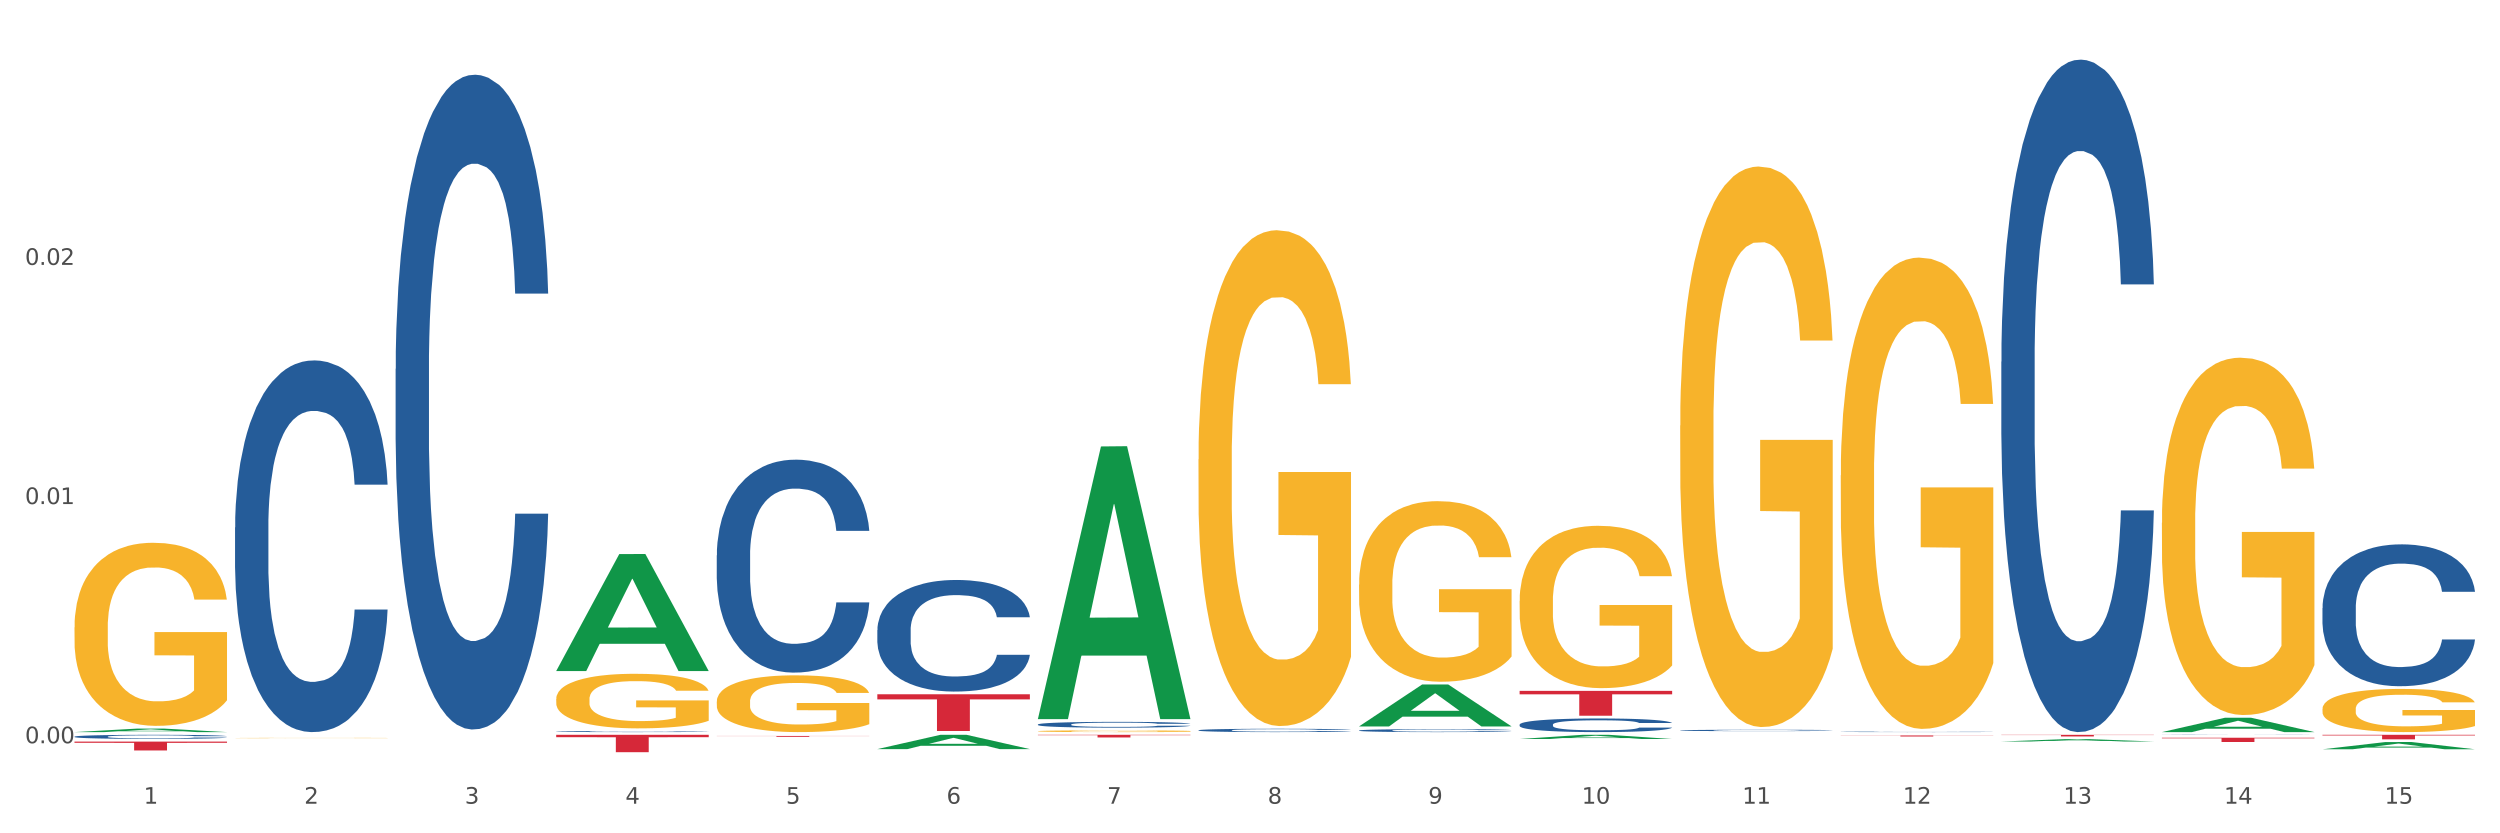 <?xml version="1.0" encoding="utf-8" standalone="no"?>
<!DOCTYPE svg PUBLIC "-//W3C//DTD SVG 1.1//EN"
  "http://www.w3.org/Graphics/SVG/1.1/DTD/svg11.dtd">
<svg xmlns:xlink="http://www.w3.org/1999/xlink" width="1080pt" height="360pt" viewBox="0 0 1080 360" xmlns="http://www.w3.org/2000/svg" version="1.1">
 <rect x="0" y="0" width="1080" height="360" fill="#333333" stroke="none"/>
 <defs>
  <style type="text/css">*{stroke-linejoin: round; stroke-linecap: butt}</style>
 </defs>
 <g id="figure_1">
  <g id="patch_1">
   <path d="M 0 360 
L 1080 360 
L 1080 0 
L 0 0 
z
" style="fill: #ffffff; stroke: #ffffff; stroke-linejoin: miter"/>
  </g>
  <g id="axes_1">
   <g id="matplotlib.axis_1">
    <g id="xtick_1">
     <g id="text_1">
      <!-- 1 -->
      <g style="fill: #4d4d4d" transform="translate(62.07 347.204) scale(0.096 -0.096)">
       <defs>
        <path id="DejaVuSans-31" d="M 794 531 
L 1825 531 
L 1825 4091 
L 703 3866 
L 703 4441 
L 1819 4666 
L 2450 4666 
L 2450 531 
L 3481 531 
L 3481 0 
L 794 0 
L 794 531 
z
" transform="scale(0.016)"/>
       </defs>
       <use xlink:href="#DejaVuSans-31"/>
      </g>
     </g>
    </g>
    <g id="xtick_2">
     <g id="text_2">
      <!-- 2 -->
      <g style="fill: #4d4d4d" transform="translate(131.436 347.204) scale(0.096 -0.096)">
       <defs>
        <path id="DejaVuSans-32" d="M 1228 531 
L 3431 531 
L 3431 0 
L 469 0 
L 469 531 
Q 828 903 1448 1529 
Q 2069 2156 2228 2338 
Q 2531 2678 2651 2914 
Q 2772 3150 2772 3378 
Q 2772 3750 2511 3984 
Q 2250 4219 1831 4219 
Q 1534 4219 1204 4116 
Q 875 4013 500 3803 
L 500 4441 
Q 881 4594 1212 4672 
Q 1544 4750 1819 4750 
Q 2544 4750 2975 4387 
Q 3406 4025 3406 3419 
Q 3406 3131 3298 2873 
Q 3191 2616 2906 2266 
Q 2828 2175 2409 1742 
Q 1991 1309 1228 531 
z
" transform="scale(0.016)"/>
       </defs>
       <use xlink:href="#DejaVuSans-32"/>
      </g>
     </g>
    </g>
    <g id="xtick_3">
     <g id="text_3">
      <!-- 3 -->
      <g style="fill: #4d4d4d" transform="translate(200.802 347.204) scale(0.096 -0.096)">
       <defs>
        <path id="DejaVuSans-33" d="M 2597 2516 
Q 3050 2419 3304 2112 
Q 3559 1806 3559 1356 
Q 3559 666 3084 287 
Q 2609 -91 1734 -91 
Q 1441 -91 1130 -33 
Q 819 25 488 141 
L 488 750 
Q 750 597 1062 519 
Q 1375 441 1716 441 
Q 2309 441 2620 675 
Q 2931 909 2931 1356 
Q 2931 1769 2642 2001 
Q 2353 2234 1838 2234 
L 1294 2234 
L 1294 2753 
L 1863 2753 
Q 2328 2753 2575 2939 
Q 2822 3125 2822 3475 
Q 2822 3834 2567 4026 
Q 2313 4219 1838 4219 
Q 1578 4219 1281 4162 
Q 984 4106 628 3988 
L 628 4550 
Q 988 4650 1302 4700 
Q 1616 4750 1894 4750 
Q 2613 4750 3031 4423 
Q 3450 4097 3450 3541 
Q 3450 3153 3228 2886 
Q 3006 2619 2597 2516 
z
" transform="scale(0.016)"/>
       </defs>
       <use xlink:href="#DejaVuSans-33"/>
      </g>
     </g>
    </g>
    <g id="xtick_4">
     <g id="text_4">
      <!-- 4 -->
      <g style="fill: #4d4d4d" transform="translate(270.169 347.204) scale(0.096 -0.096)">
       <defs>
        <path id="DejaVuSans-34" d="M 2419 4116 
L 825 1625 
L 2419 1625 
L 2419 4116 
z
M 2253 4666 
L 3047 4666 
L 3047 1625 
L 3713 1625 
L 3713 1100 
L 3047 1100 
L 3047 0 
L 2419 0 
L 2419 1100 
L 313 1100 
L 313 1709 
L 2253 4666 
z
" transform="scale(0.016)"/>
       </defs>
       <use xlink:href="#DejaVuSans-34"/>
      </g>
     </g>
    </g>
    <g id="xtick_5">
     <g id="text_5">
      <!-- 5 -->
      <g style="fill: #4d4d4d" transform="translate(339.535 347.204) scale(0.096 -0.096)">
       <defs>
        <path id="DejaVuSans-35" d="M 691 4666 
L 3169 4666 
L 3169 4134 
L 1269 4134 
L 1269 2991 
Q 1406 3038 1543 3061 
Q 1681 3084 1819 3084 
Q 2600 3084 3056 2656 
Q 3513 2228 3513 1497 
Q 3513 744 3044 326 
Q 2575 -91 1722 -91 
Q 1428 -91 1123 -41 
Q 819 9 494 109 
L 494 744 
Q 775 591 1075 516 
Q 1375 441 1709 441 
Q 2250 441 2565 725 
Q 2881 1009 2881 1497 
Q 2881 1984 2565 2268 
Q 2250 2553 1709 2553 
Q 1456 2553 1204 2497 
Q 953 2441 691 2322 
L 691 4666 
z
" transform="scale(0.016)"/>
       </defs>
       <use xlink:href="#DejaVuSans-35"/>
      </g>
     </g>
    </g>
    <g id="xtick_6">
     <g id="text_6">
      <!-- 6 -->
      <g style="fill: #4d4d4d" transform="translate(408.901 347.204) scale(0.096 -0.096)">
       <defs>
        <path id="DejaVuSans-36" d="M 2113 2584 
Q 1688 2584 1439 2293 
Q 1191 2003 1191 1497 
Q 1191 994 1439 701 
Q 1688 409 2113 409 
Q 2538 409 2786 701 
Q 3034 994 3034 1497 
Q 3034 2003 2786 2293 
Q 2538 2584 2113 2584 
z
M 3366 4563 
L 3366 3988 
Q 3128 4100 2886 4159 
Q 2644 4219 2406 4219 
Q 1781 4219 1451 3797 
Q 1122 3375 1075 2522 
Q 1259 2794 1537 2939 
Q 1816 3084 2150 3084 
Q 2853 3084 3261 2657 
Q 3669 2231 3669 1497 
Q 3669 778 3244 343 
Q 2819 -91 2113 -91 
Q 1303 -91 875 529 
Q 447 1150 447 2328 
Q 447 3434 972 4092 
Q 1497 4750 2381 4750 
Q 2619 4750 2861 4703 
Q 3103 4656 3366 4563 
z
" transform="scale(0.016)"/>
       </defs>
       <use xlink:href="#DejaVuSans-36"/>
      </g>
     </g>
    </g>
    <g id="xtick_7">
     <g id="text_7">
      <!-- 7 -->
      <g style="fill: #4d4d4d" transform="translate(478.267 347.204) scale(0.096 -0.096)">
       <defs>
        <path id="DejaVuSans-37" d="M 525 4666 
L 3525 4666 
L 3525 4397 
L 1831 0 
L 1172 0 
L 2766 4134 
L 525 4134 
L 525 4666 
z
" transform="scale(0.016)"/>
       </defs>
       <use xlink:href="#DejaVuSans-37"/>
      </g>
     </g>
    </g>
    <g id="xtick_8">
     <g id="text_8">
      <!-- 8 -->
      <g style="fill: #4d4d4d" transform="translate(547.634 347.204) scale(0.096 -0.096)">
       <defs>
        <path id="DejaVuSans-38" d="M 2034 2216 
Q 1584 2216 1326 1975 
Q 1069 1734 1069 1313 
Q 1069 891 1326 650 
Q 1584 409 2034 409 
Q 2484 409 2743 651 
Q 3003 894 3003 1313 
Q 3003 1734 2745 1975 
Q 2488 2216 2034 2216 
z
M 1403 2484 
Q 997 2584 770 2862 
Q 544 3141 544 3541 
Q 544 4100 942 4425 
Q 1341 4750 2034 4750 
Q 2731 4750 3128 4425 
Q 3525 4100 3525 3541 
Q 3525 3141 3298 2862 
Q 3072 2584 2669 2484 
Q 3125 2378 3379 2068 
Q 3634 1759 3634 1313 
Q 3634 634 3220 271 
Q 2806 -91 2034 -91 
Q 1263 -91 848 271 
Q 434 634 434 1313 
Q 434 1759 690 2068 
Q 947 2378 1403 2484 
z
M 1172 3481 
Q 1172 3119 1398 2916 
Q 1625 2713 2034 2713 
Q 2441 2713 2670 2916 
Q 2900 3119 2900 3481 
Q 2900 3844 2670 4047 
Q 2441 4250 2034 4250 
Q 1625 4250 1398 4047 
Q 1172 3844 1172 3481 
z
" transform="scale(0.016)"/>
       </defs>
       <use xlink:href="#DejaVuSans-38"/>
      </g>
     </g>
    </g>
    <g id="xtick_9">
     <g id="text_9">
      <!-- 9 -->
      <g style="fill: #4d4d4d" transform="translate(617 347.204) scale(0.096 -0.096)">
       <defs>
        <path id="DejaVuSans-39" d="M 703 97 
L 703 672 
Q 941 559 1184 500 
Q 1428 441 1663 441 
Q 2288 441 2617 861 
Q 2947 1281 2994 2138 
Q 2813 1869 2534 1725 
Q 2256 1581 1919 1581 
Q 1219 1581 811 2004 
Q 403 2428 403 3163 
Q 403 3881 828 4315 
Q 1253 4750 1959 4750 
Q 2769 4750 3195 4129 
Q 3622 3509 3622 2328 
Q 3622 1225 3098 567 
Q 2575 -91 1691 -91 
Q 1453 -91 1209 -44 
Q 966 3 703 97 
z
M 1959 2075 
Q 2384 2075 2632 2365 
Q 2881 2656 2881 3163 
Q 2881 3666 2632 3958 
Q 2384 4250 1959 4250 
Q 1534 4250 1286 3958 
Q 1038 3666 1038 3163 
Q 1038 2656 1286 2365 
Q 1534 2075 1959 2075 
z
" transform="scale(0.016)"/>
       </defs>
       <use xlink:href="#DejaVuSans-39"/>
      </g>
     </g>
    </g>
    <g id="xtick_10">
     <g id="text_10">
      <!-- 10 -->
      <g style="fill: #4d4d4d" transform="translate(683.312 347.204) scale(0.096 -0.096)">
       <defs>
        <path id="DejaVuSans-30" d="M 2034 4250 
Q 1547 4250 1301 3770 
Q 1056 3291 1056 2328 
Q 1056 1369 1301 889 
Q 1547 409 2034 409 
Q 2525 409 2770 889 
Q 3016 1369 3016 2328 
Q 3016 3291 2770 3770 
Q 2525 4250 2034 4250 
z
M 2034 4750 
Q 2819 4750 3233 4129 
Q 3647 3509 3647 2328 
Q 3647 1150 3233 529 
Q 2819 -91 2034 -91 
Q 1250 -91 836 529 
Q 422 1150 422 2328 
Q 422 3509 836 4129 
Q 1250 4750 2034 4750 
z
" transform="scale(0.016)"/>
       </defs>
       <use xlink:href="#DejaVuSans-31"/>
       <use xlink:href="#DejaVuSans-30" transform="translate(63.623 0)"/>
      </g>
     </g>
    </g>
    <g id="xtick_11">
     <g id="text_11">
      <!-- 11 -->
      <g style="fill: #4d4d4d" transform="translate(752.678 347.204) scale(0.096 -0.096)">
       <use xlink:href="#DejaVuSans-31"/>
       <use xlink:href="#DejaVuSans-31" transform="translate(63.623 0)"/>
      </g>
     </g>
    </g>
    <g id="xtick_12">
     <g id="text_12">
      <!-- 12 -->
      <g style="fill: #4d4d4d" transform="translate(822.044 347.204) scale(0.096 -0.096)">
       <use xlink:href="#DejaVuSans-31"/>
       <use xlink:href="#DejaVuSans-32" transform="translate(63.623 0)"/>
      </g>
     </g>
    </g>
    <g id="xtick_13">
     <g id="text_13">
      <!-- 13 -->
      <g style="fill: #4d4d4d" transform="translate(891.411 347.204) scale(0.096 -0.096)">
       <use xlink:href="#DejaVuSans-31"/>
       <use xlink:href="#DejaVuSans-33" transform="translate(63.623 0)"/>
      </g>
     </g>
    </g>
    <g id="xtick_14">
     <g id="text_14">
      <!-- 14 -->
      <g style="fill: #4d4d4d" transform="translate(960.777 347.204) scale(0.096 -0.096)">
       <use xlink:href="#DejaVuSans-31"/>
       <use xlink:href="#DejaVuSans-34" transform="translate(63.623 0)"/>
      </g>
     </g>
    </g>
    <g id="xtick_15">
     <g id="text_15">
      <!-- 15 -->
      <g style="fill: #4d4d4d" transform="translate(1030.143 347.204) scale(0.096 -0.096)">
       <use xlink:href="#DejaVuSans-31"/>
       <use xlink:href="#DejaVuSans-35" transform="translate(63.623 0)"/>
      </g>
     </g>
    </g>
    <g id="xtick_16"/>
    <g id="xtick_17"/>
    <g id="xtick_18"/>
    <g id="xtick_19"/>
    <g id="xtick_20"/>
    <g id="xtick_21"/>
    <g id="xtick_22"/>
    <g id="xtick_23"/>
    <g id="xtick_24"/>
    <g id="xtick_25"/>
    <g id="xtick_26"/>
    <g id="xtick_27"/>
    <g id="xtick_28"/>
    <g id="xtick_29"/>
   </g>
   <g id="matplotlib.axis_2">
    <g id="ytick_1">
     <g id="text_16">
      <!-- 0.00 -->
      <g style="fill: #4d4d4d" transform="translate(10.8 321.083) scale(0.096 -0.096)">
       <defs>
        <path id="DejaVuSans-2e" d="M 684 794 
L 1344 794 
L 1344 0 
L 684 0 
L 684 794 
z
" transform="scale(0.016)"/>
       </defs>
       <use xlink:href="#DejaVuSans-30"/>
       <use xlink:href="#DejaVuSans-2e" transform="translate(63.623 0)"/>
       <use xlink:href="#DejaVuSans-30" transform="translate(95.41 0)"/>
       <use xlink:href="#DejaVuSans-30" transform="translate(159.033 0)"/>
      </g>
     </g>
    </g>
    <g id="ytick_2">
     <g id="text_17">
      <!-- 0.01 -->
      <g style="fill: #4d4d4d" transform="translate(10.8 217.758) scale(0.096 -0.096)">
       <use xlink:href="#DejaVuSans-30"/>
       <use xlink:href="#DejaVuSans-2e" transform="translate(63.623 0)"/>
       <use xlink:href="#DejaVuSans-30" transform="translate(95.41 0)"/>
       <use xlink:href="#DejaVuSans-31" transform="translate(159.033 0)"/>
      </g>
     </g>
    </g>
    <g id="ytick_3">
     <g id="text_18">
      <!-- 0.02 -->
      <g style="fill: #4d4d4d" transform="translate(10.8 114.433) scale(0.096 -0.096)">
       <use xlink:href="#DejaVuSans-30"/>
       <use xlink:href="#DejaVuSans-2e" transform="translate(63.623 0)"/>
       <use xlink:href="#DejaVuSans-30" transform="translate(95.41 0)"/>
       <use xlink:href="#DejaVuSans-32" transform="translate(159.033 0)"/>
      </g>
     </g>
    </g>
    <g id="ytick_4"/>
    <g id="ytick_5"/>
    <g id="ytick_6"/>
   </g>
   <g id="PolyCollection_1">
    <path d="M 32.175 316.266 
L 32.243 316.264 
L 59.417 314.744 
L 70.695 314.743 
L 98.073 316.269 
L 85.029 316.269 
L 79.119 315.913 
L 51.061 315.913 
L 50.857 315.919 
L 45.151 316.269 
L 32.175 316.269 
L 32.175 316.266 
L 54.594 315.701 
L 75.586 315.7 
L 65.192 315.068 
L 65.056 315.065 
L 64.92 315.069 
L 54.526 315.7 
L 54.594 315.701 
L 32.175 316.266 
z
" clip-path="url(#pd8ad27d12e)" style="fill: #109648"/>
    <path d="M 1003.302 317.435 
L 1069.2 317.435 
L 1069.2 317.707 
L 1043.278 317.709 
L 1043.278 319.39 
L 1029.068 319.39 
L 1029.068 317.709 
L 1003.302 317.707 
L 1003.302 317.437 
L 1003.302 317.435 
z
" clip-path="url(#pd8ad27d12e)" style="fill: #d62839"/>
    <path d="M 32.175 271.027 
L 32.253 270.955 
L 32.253 268.354 
L 32.408 266.115 
L 33.186 260.697 
L 34.353 256.218 
L 35.209 253.834 
L 36.065 251.883 
L 37.076 249.933 
L 38.321 247.91 
L 40.578 244.948 
L 41.978 243.431 
L 43.69 241.842 
L 46.802 239.531 
L 49.058 238.23 
L 51.392 237.147 
L 55.204 235.846 
L 57.694 235.268 
L 60.339 234.835 
L 63.529 234.546 
L 65.941 234.474 
L 71.231 234.69 
L 75.744 235.341 
L 77.922 235.846 
L 80.723 236.713 
L 82.201 237.291 
L 84.613 238.447 
L 87.103 239.964 
L 88.815 241.264 
L 91.382 243.72 
L 93.327 246.177 
L 95.116 249.211 
L 96.05 251.306 
L 96.75 253.256 
L 97.373 255.495 
L 97.995 259.035 
L 83.991 259.035 
L 83.446 256.507 
L 82.59 254.123 
L 81.346 251.811 
L 80.256 250.366 
L 78.389 248.56 
L 76.677 247.405 
L 74.888 246.538 
L 72.71 245.815 
L 70.998 245.454 
L 68.586 245.165 
L 63.84 245.237 
L 60.65 245.815 
L 58.472 246.538 
L 57.071 247.188 
L 55.827 247.91 
L 54.426 248.922 
L 52.792 250.439 
L 51.625 251.811 
L 50.458 253.545 
L 49.525 255.279 
L 48.669 257.301 
L 47.969 259.469 
L 47.424 261.708 
L 46.957 264.453 
L 46.568 269.004 
L 46.568 278.901 
L 46.724 281.14 
L 47.113 284.102 
L 47.58 286.342 
L 48.358 289.014 
L 49.058 290.82 
L 50.381 293.421 
L 51.859 295.588 
L 53.026 296.961 
L 54.193 298.117 
L 56.216 299.706 
L 58.472 301.006 
L 60.417 301.801 
L 63.062 302.523 
L 64.852 302.812 
L 66.408 302.957 
L 70.22 302.957 
L 72.943 302.74 
L 75.977 302.234 
L 78.311 301.584 
L 80.256 300.789 
L 82.435 299.489 
L 83.835 298.261 
L 83.835 283.163 
L 66.719 283.091 
L 66.719 273.05 
L 98.073 273.05 
L 98.073 302.523 
L 96.75 304.04 
L 95.272 305.413 
L 93.716 306.641 
L 91.382 308.158 
L 88.581 309.603 
L 86.091 310.614 
L 83.446 311.481 
L 80.334 312.276 
L 76.288 312.998 
L 73.799 313.287 
L 70.687 313.504 
L 67.03 313.576 
L 63.84 313.431 
L 60.728 313.07 
L 57.461 312.42 
L 54.271 311.481 
L 51.859 310.542 
L 49.447 309.386 
L 46.879 307.869 
L 44.857 306.424 
L 43.301 305.124 
L 41.589 303.462 
L 39.722 301.295 
L 38.321 299.345 
L 37.076 297.322 
L 35.754 294.721 
L 34.82 292.482 
L 33.887 289.665 
L 33.342 287.57 
L 32.72 284.319 
L 32.253 279.768 
L 32.175 271.027 
z
" clip-path="url(#pd8ad27d12e)" style="fill: #f7b32b"/>
    <path d="M 933.936 318.692 
L 999.834 318.692 
L 999.834 318.951 
L 973.912 318.952 
L 973.912 320.554 
L 959.702 320.554 
L 959.702 318.952 
L 933.936 318.951 
L 933.936 318.694 
L 933.936 318.692 
z
" clip-path="url(#pd8ad27d12e)" style="fill: #d62839"/>
    <path d="M 864.57 317.447 
L 930.468 317.447 
L 930.468 317.545 
L 904.546 317.545 
L 904.546 318.15 
L 890.335 318.15 
L 890.335 317.545 
L 864.57 317.545 
L 864.57 317.448 
L 864.57 317.447 
z
" clip-path="url(#pd8ad27d12e)" style="fill: #d62839"/>
    <path d="M 795.203 317.715 
L 861.101 317.715 
L 861.101 317.778 
L 835.179 317.778 
L 835.179 318.168 
L 820.969 318.168 
L 820.969 317.778 
L 795.203 317.778 
L 795.203 317.716 
L 795.203 317.715 
z
" clip-path="url(#pd8ad27d12e)" style="fill: #d62839"/>
    <path d="M 656.471 298.451 
L 722.369 298.451 
L 722.369 299.946 
L 696.447 299.956 
L 696.447 309.211 
L 682.237 309.211 
L 682.237 299.956 
L 656.471 299.946 
L 656.471 298.461 
L 656.471 298.451 
z
" clip-path="url(#pd8ad27d12e)" style="fill: #d62839"/>
    <path d="M 448.372 317.435 
L 514.27 317.435 
L 514.27 317.595 
L 488.348 317.596 
L 488.348 318.58 
L 474.138 318.58 
L 474.138 317.596 
L 448.372 317.595 
L 448.372 317.437 
L 448.372 317.435 
z
" clip-path="url(#pd8ad27d12e)" style="fill: #d62839"/>
    <path d="M 379.006 299.928 
L 444.904 299.928 
L 444.904 302.131 
L 418.982 302.146 
L 418.982 315.781 
L 404.772 315.781 
L 404.772 302.146 
L 379.006 302.131 
L 379.006 299.943 
L 379.006 299.928 
z
" clip-path="url(#pd8ad27d12e)" style="fill: #d62839"/>
    <path d="M 309.64 317.929 
L 375.538 317.929 
L 375.538 317.982 
L 349.616 317.982 
L 349.616 318.306 
L 335.406 318.306 
L 335.406 317.982 
L 309.64 317.982 
L 309.64 317.93 
L 309.64 317.929 
z
" clip-path="url(#pd8ad27d12e)" style="fill: #d62839"/>
    <path d="M 1003.302 262.697 
L 1003.38 262.641 
L 1003.38 261.073 
L 1003.614 258.946 
L 1004.47 255.028 
L 1005.561 252.062 
L 1007.43 248.592 
L 1008.443 247.136 
L 1009.767 245.513 
L 1012.494 242.882 
L 1015.609 240.643 
L 1017.79 239.412 
L 1019.426 238.628 
L 1023.087 237.229 
L 1025.19 236.613 
L 1027.371 236.11 
L 1029.241 235.774 
L 1032.356 235.382 
L 1034.849 235.214 
L 1037.731 235.158 
L 1040.146 235.214 
L 1043.339 235.438 
L 1048.013 236.11 
L 1049.805 236.501 
L 1052.219 237.173 
L 1054.712 238.069 
L 1056.737 238.964 
L 1059.074 240.252 
L 1061.489 241.931 
L 1063.825 244.058 
L 1065.461 246.017 
L 1066.785 248.088 
L 1067.954 250.607 
L 1068.811 253.349 
L 1069.2 255.644 
L 1054.945 255.644 
L 1054.556 253.573 
L 1053.777 251.334 
L 1052.998 249.823 
L 1052.141 248.592 
L 1050.817 247.192 
L 1049.649 246.297 
L 1047.701 245.233 
L 1045.91 244.562 
L 1044.43 244.17 
L 1042.638 243.834 
L 1038.822 243.498 
L 1036.095 243.498 
L 1034.382 243.61 
L 1032.278 243.89 
L 1030.487 244.282 
L 1028.384 244.953 
L 1026.748 245.681 
L 1025.112 246.632 
L 1024.178 247.304 
L 1022.775 248.536 
L 1021.841 249.543 
L 1020.594 251.278 
L 1019.893 252.51 
L 1018.647 255.7 
L 1018.102 258.051 
L 1017.868 259.674 
L 1017.712 261.465 
L 1017.712 270.197 
L 1018.18 274.115 
L 1018.569 275.794 
L 1019.192 277.697 
L 1020.361 280.16 
L 1022.074 282.567 
L 1023.866 284.302 
L 1025.346 285.365 
L 1026.748 286.149 
L 1028.15 286.765 
L 1029.864 287.324 
L 1031.266 287.66 
L 1033.369 287.996 
L 1035.862 288.164 
L 1037.809 288.164 
L 1041.781 287.884 
L 1043.573 287.604 
L 1045.287 287.212 
L 1047.156 286.597 
L 1048.636 285.925 
L 1049.493 285.421 
L 1050.895 284.358 
L 1051.986 283.238 
L 1052.92 281.951 
L 1053.543 280.832 
L 1054.244 279.152 
L 1054.79 277.249 
L 1054.945 276.242 
L 1069.2 276.242 
L 1068.888 278.257 
L 1068.343 280.216 
L 1067.253 282.847 
L 1066.396 284.358 
L 1065.072 286.205 
L 1063.67 287.772 
L 1061.722 289.507 
L 1059.931 290.795 
L 1058.061 291.914 
L 1056.036 292.922 
L 1052.375 294.321 
L 1051.051 294.713 
L 1048.247 295.384 
L 1046.066 295.776 
L 1042.872 296.168 
L 1039.6 296.392 
L 1036.173 296.448 
L 1033.135 296.336 
L 1029.786 296 
L 1027.683 295.664 
L 1025.346 295.161 
L 1022.62 294.377 
L 1020.049 293.425 
L 1017.634 292.306 
L 1015.376 291.019 
L 1013.272 289.563 
L 1010.546 287.157 
L 1008.521 284.806 
L 1007.041 282.623 
L 1006.028 280.776 
L 1005.016 278.425 
L 1004.47 276.802 
L 1003.614 272.884 
L 1003.302 269.245 
L 1003.302 262.697 
z
" clip-path="url(#pd8ad27d12e)" style="fill: #255c99"/>
    <path d="M 933.936 317.476 
L 934.014 317.476 
L 934.014 317.473 
L 934.247 317.47 
L 935.104 317.465 
L 936.195 317.46 
L 938.064 317.455 
L 939.077 317.453 
L 940.401 317.451 
L 943.127 317.447 
L 946.243 317.443 
L 948.424 317.442 
L 950.06 317.441 
L 953.721 317.438 
L 955.824 317.438 
L 958.005 317.437 
L 959.874 317.436 
L 962.99 317.436 
L 965.483 317.436 
L 968.365 317.435 
L 970.779 317.436 
L 973.973 317.436 
L 978.647 317.437 
L 980.438 317.437 
L 982.853 317.438 
L 985.346 317.44 
L 987.371 317.441 
L 989.708 317.443 
L 992.122 317.445 
L 994.459 317.448 
L 996.095 317.451 
L 997.419 317.454 
L 998.587 317.458 
L 999.444 317.462 
L 999.834 317.465 
L 985.579 317.465 
L 985.19 317.462 
L 984.411 317.459 
L 983.632 317.457 
L 982.775 317.455 
L 981.451 317.453 
L 980.283 317.452 
L 978.335 317.45 
L 976.544 317.449 
L 975.064 317.449 
L 973.272 317.448 
L 969.455 317.448 
L 966.729 317.448 
L 965.015 317.448 
L 962.912 317.448 
L 961.121 317.449 
L 959.018 317.45 
L 957.382 317.451 
L 955.746 317.452 
L 954.811 317.453 
L 953.409 317.455 
L 952.475 317.457 
L 951.228 317.459 
L 950.527 317.461 
L 949.281 317.466 
L 948.736 317.469 
L 948.502 317.471 
L 948.346 317.474 
L 948.346 317.487 
L 948.814 317.493 
L 949.203 317.495 
L 949.826 317.498 
L 950.995 317.501 
L 952.708 317.505 
L 954.5 317.507 
L 955.98 317.509 
L 957.382 317.51 
L 958.784 317.511 
L 960.498 317.512 
L 961.9 317.512 
L 964.003 317.513 
L 966.495 317.513 
L 968.443 317.513 
L 972.415 317.513 
L 974.207 317.512 
L 975.92 317.512 
L 977.79 317.511 
L 979.27 317.51 
L 980.127 317.509 
L 981.529 317.508 
L 982.619 317.506 
L 983.554 317.504 
L 984.177 317.502 
L 984.878 317.5 
L 985.423 317.497 
L 985.579 317.496 
L 999.834 317.496 
L 999.522 317.499 
L 998.977 317.501 
L 997.886 317.505 
L 997.03 317.508 
L 995.705 317.51 
L 994.303 317.513 
L 992.356 317.515 
L 990.564 317.517 
L 988.695 317.519 
L 986.67 317.52 
L 983.009 317.522 
L 981.685 317.523 
L 978.88 317.524 
L 976.699 317.524 
L 973.506 317.525 
L 970.234 317.525 
L 966.807 317.525 
L 963.769 317.525 
L 960.42 317.525 
L 958.317 317.524 
L 955.98 317.523 
L 953.253 317.522 
L 950.683 317.521 
L 948.268 317.519 
L 946.009 317.517 
L 943.906 317.515 
L 941.18 317.512 
L 939.155 317.508 
L 937.675 317.505 
L 936.662 317.502 
L 935.65 317.499 
L 935.104 317.496 
L 934.247 317.491 
L 933.936 317.485 
L 933.936 317.476 
z
" clip-path="url(#pd8ad27d12e)" style="fill: #255c99"/>
    <path d="M 32.175 320.368 
L 98.073 320.368 
L 98.073 320.901 
L 72.151 320.905 
L 72.151 324.202 
L 57.941 324.202 
L 57.941 320.905 
L 32.175 320.901 
L 32.175 320.372 
L 32.175 320.368 
z
" clip-path="url(#pd8ad27d12e)" style="fill: #d62839"/>
    <path d="M 864.57 156.29 
L 864.648 156.024 
L 864.648 148.596 
L 864.881 138.514 
L 865.738 119.943 
L 866.829 105.882 
L 868.698 89.433 
L 869.711 82.535 
L 871.035 74.841 
L 873.761 62.372 
L 876.877 51.759 
L 879.058 45.923 
L 880.694 42.208 
L 884.355 35.576 
L 886.458 32.657 
L 888.639 30.27 
L 890.508 28.678 
L 893.624 26.821 
L 896.117 26.025 
L 898.999 25.759 
L 901.413 26.025 
L 904.607 27.086 
L 909.281 30.27 
L 911.072 32.127 
L 913.487 35.31 
L 915.979 39.555 
L 918.005 43.8 
L 920.341 49.902 
L 922.756 57.861 
L 925.093 67.943 
L 926.729 77.229 
L 928.053 87.045 
L 929.221 98.984 
L 930.078 111.984 
L 930.468 122.861 
L 916.213 122.861 
L 915.824 113.045 
L 915.045 102.433 
L 914.266 95.269 
L 913.409 89.433 
L 912.085 82.8 
L 910.916 78.555 
L 908.969 73.514 
L 907.177 70.331 
L 905.697 68.474 
L 903.906 66.882 
L 900.089 65.29 
L 897.363 65.29 
L 895.649 65.821 
L 893.546 67.147 
L 891.754 69.004 
L 889.651 72.188 
L 888.016 75.637 
L 886.38 80.147 
L 885.445 83.331 
L 884.043 89.167 
L 883.108 93.943 
L 881.862 102.167 
L 881.161 108.004 
L 879.915 123.127 
L 879.369 134.269 
L 879.136 141.963 
L 878.98 150.453 
L 878.98 191.841 
L 879.447 210.412 
L 879.837 218.371 
L 880.46 227.391 
L 881.628 239.065 
L 883.342 250.473 
L 885.134 258.698 
L 886.614 263.738 
L 888.016 267.453 
L 889.418 270.371 
L 891.131 273.024 
L 892.533 274.616 
L 894.637 276.208 
L 897.129 277.004 
L 899.076 277.004 
L 903.049 275.677 
L 904.841 274.351 
L 906.554 272.493 
L 908.424 269.575 
L 909.904 266.391 
L 910.76 264.004 
L 912.163 258.963 
L 913.253 253.657 
L 914.188 247.555 
L 914.811 242.249 
L 915.512 234.289 
L 916.057 225.269 
L 916.213 220.494 
L 930.468 220.494 
L 930.156 230.045 
L 929.611 239.33 
L 928.52 251.8 
L 927.663 258.963 
L 926.339 267.718 
L 924.937 275.146 
L 922.99 283.371 
L 921.198 289.473 
L 919.329 294.779 
L 917.304 299.555 
L 913.643 306.187 
L 912.318 308.044 
L 909.514 311.228 
L 907.333 313.085 
L 904.14 314.942 
L 900.868 316.003 
L 897.441 316.269 
L 894.403 315.738 
L 891.053 314.146 
L 888.95 312.554 
L 886.614 310.167 
L 883.887 306.452 
L 881.317 301.942 
L 878.902 296.636 
L 876.643 290.534 
L 874.54 283.636 
L 871.814 272.228 
L 869.789 261.085 
L 868.309 250.738 
L 867.296 241.983 
L 866.283 230.84 
L 865.738 223.147 
L 864.881 204.575 
L 864.57 187.33 
L 864.57 156.29 
z
" clip-path="url(#pd8ad27d12e)" style="fill: #255c99"/>
    <path d="M 725.837 315.525 
L 725.915 315.525 
L 725.915 315.509 
L 726.149 315.488 
L 727.006 315.45 
L 728.096 315.42 
L 729.966 315.386 
L 730.978 315.372 
L 732.302 315.356 
L 735.029 315.33 
L 738.144 315.307 
L 740.325 315.295 
L 741.961 315.288 
L 745.622 315.274 
L 747.725 315.268 
L 749.906 315.263 
L 751.776 315.259 
L 754.891 315.255 
L 757.384 315.254 
L 760.266 315.253 
L 762.681 315.254 
L 765.874 315.256 
L 770.548 315.263 
L 772.34 315.267 
L 774.754 315.273 
L 777.247 315.282 
L 779.272 315.291 
L 781.609 315.304 
L 784.024 315.32 
L 786.36 315.341 
L 787.996 315.361 
L 789.32 315.381 
L 790.489 315.406 
L 791.346 315.433 
L 791.735 315.456 
L 777.481 315.456 
L 777.091 315.435 
L 776.312 315.413 
L 775.533 315.398 
L 774.676 315.386 
L 773.352 315.372 
L 772.184 315.363 
L 770.237 315.353 
L 768.445 315.346 
L 766.965 315.342 
L 765.173 315.339 
L 761.357 315.336 
L 758.63 315.336 
L 756.917 315.337 
L 754.814 315.34 
L 753.022 315.343 
L 750.919 315.35 
L 749.283 315.357 
L 747.647 315.367 
L 746.713 315.373 
L 745.311 315.385 
L 744.376 315.395 
L 743.13 315.413 
L 742.429 315.425 
L 741.182 315.456 
L 740.637 315.48 
L 740.403 315.496 
L 740.248 315.513 
L 740.248 315.6 
L 740.715 315.638 
L 741.104 315.655 
L 741.727 315.674 
L 742.896 315.698 
L 744.61 315.722 
L 746.401 315.739 
L 747.881 315.75 
L 749.283 315.757 
L 750.685 315.763 
L 752.399 315.769 
L 753.801 315.772 
L 755.904 315.776 
L 758.397 315.777 
L 760.344 315.777 
L 764.317 315.774 
L 766.108 315.772 
L 767.822 315.768 
L 769.691 315.762 
L 771.171 315.755 
L 772.028 315.75 
L 773.43 315.74 
L 774.521 315.729 
L 775.455 315.716 
L 776.079 315.705 
L 776.78 315.688 
L 777.325 315.669 
L 777.481 315.659 
L 791.735 315.659 
L 791.424 315.679 
L 790.878 315.699 
L 789.788 315.725 
L 788.931 315.74 
L 787.607 315.758 
L 786.205 315.773 
L 784.257 315.79 
L 782.466 315.803 
L 780.596 315.814 
L 778.571 315.824 
L 774.91 315.838 
L 773.586 315.842 
L 770.782 315.849 
L 768.601 315.852 
L 765.407 315.856 
L 762.136 315.859 
L 758.708 315.859 
L 755.67 315.858 
L 752.321 315.855 
L 750.218 315.851 
L 747.881 315.846 
L 745.155 315.839 
L 742.584 315.829 
L 740.17 315.818 
L 737.911 315.805 
L 735.808 315.791 
L 733.081 315.767 
L 731.056 315.744 
L 729.576 315.722 
L 728.563 315.704 
L 727.551 315.681 
L 727.006 315.665 
L 726.149 315.626 
L 725.837 315.59 
L 725.837 315.525 
z
" clip-path="url(#pd8ad27d12e)" style="fill: #255c99"/>
    <path d="M 656.471 313.025 
L 656.549 313.019 
L 656.549 312.869 
L 656.783 312.664 
L 657.639 312.288 
L 658.73 312.003 
L 660.599 311.669 
L 661.612 311.529 
L 662.936 311.373 
L 665.662 311.12 
L 668.778 310.905 
L 670.959 310.787 
L 672.595 310.711 
L 676.256 310.577 
L 678.359 310.518 
L 680.54 310.469 
L 682.41 310.437 
L 685.525 310.399 
L 688.018 310.383 
L 690.9 310.378 
L 693.315 310.383 
L 696.508 310.405 
L 701.182 310.469 
L 702.973 310.507 
L 705.388 310.572 
L 707.881 310.658 
L 709.906 310.744 
L 712.243 310.867 
L 714.657 311.029 
L 716.994 311.233 
L 718.63 311.422 
L 719.954 311.621 
L 721.123 311.863 
L 721.979 312.126 
L 722.369 312.347 
L 708.114 312.347 
L 707.725 312.148 
L 706.946 311.933 
L 706.167 311.787 
L 705.31 311.669 
L 703.986 311.535 
L 702.818 311.449 
L 700.87 311.346 
L 699.079 311.282 
L 697.599 311.244 
L 695.807 311.212 
L 691.99 311.18 
L 689.264 311.18 
L 687.55 311.19 
L 685.447 311.217 
L 683.656 311.255 
L 681.553 311.319 
L 679.917 311.389 
L 678.281 311.481 
L 677.346 311.545 
L 675.944 311.664 
L 675.01 311.761 
L 673.763 311.927 
L 673.062 312.046 
L 671.816 312.352 
L 671.271 312.578 
L 671.037 312.734 
L 670.881 312.906 
L 670.881 313.746 
L 671.349 314.122 
L 671.738 314.284 
L 672.361 314.467 
L 673.53 314.703 
L 675.243 314.935 
L 677.035 315.101 
L 678.515 315.204 
L 679.917 315.279 
L 681.319 315.338 
L 683.033 315.392 
L 684.435 315.424 
L 686.538 315.456 
L 689.03 315.473 
L 690.978 315.473 
L 694.95 315.446 
L 696.742 315.419 
L 698.456 315.381 
L 700.325 315.322 
L 701.805 315.257 
L 702.662 315.209 
L 704.064 315.107 
L 705.154 314.999 
L 706.089 314.875 
L 706.712 314.768 
L 707.413 314.606 
L 707.959 314.424 
L 708.114 314.327 
L 722.369 314.327 
L 722.057 314.52 
L 721.512 314.709 
L 720.422 314.961 
L 719.565 315.107 
L 718.241 315.284 
L 716.838 315.435 
L 714.891 315.602 
L 713.1 315.725 
L 711.23 315.833 
L 709.205 315.93 
L 705.544 316.064 
L 704.22 316.102 
L 701.416 316.167 
L 699.235 316.204 
L 696.041 316.242 
L 692.769 316.263 
L 689.342 316.269 
L 686.304 316.258 
L 682.955 316.226 
L 680.852 316.193 
L 678.515 316.145 
L 675.789 316.07 
L 673.218 315.978 
L 670.803 315.871 
L 668.544 315.747 
L 666.441 315.607 
L 663.715 315.376 
L 661.69 315.15 
L 660.21 314.94 
L 659.197 314.762 
L 658.185 314.536 
L 657.639 314.38 
L 656.783 314.004 
L 656.471 313.654 
L 656.471 313.025 
z
" clip-path="url(#pd8ad27d12e)" style="fill: #255c99"/>
    <path d="M 587.105 315.565 
L 587.183 315.563 
L 587.183 315.531 
L 587.416 315.486 
L 588.273 315.405 
L 589.364 315.343 
L 591.233 315.27 
L 592.246 315.24 
L 593.57 315.206 
L 596.296 315.151 
L 599.412 315.104 
L 601.593 315.079 
L 603.229 315.062 
L 606.89 315.033 
L 608.993 315.02 
L 611.174 315.01 
L 613.043 315.003 
L 616.159 314.995 
L 618.652 314.991 
L 621.534 314.99 
L 623.948 314.991 
L 627.142 314.996 
L 631.816 315.01 
L 633.607 315.018 
L 636.022 315.032 
L 638.514 315.051 
L 640.54 315.069 
L 642.877 315.096 
L 645.291 315.131 
L 647.628 315.176 
L 649.264 315.216 
L 650.588 315.26 
L 651.756 315.312 
L 652.613 315.369 
L 653.003 315.417 
L 638.748 315.417 
L 638.359 315.374 
L 637.58 315.327 
L 636.801 315.296 
L 635.944 315.27 
L 634.62 315.241 
L 633.451 315.222 
L 631.504 315.2 
L 629.713 315.186 
L 628.233 315.178 
L 626.441 315.171 
L 622.624 315.164 
L 619.898 315.164 
L 618.184 315.166 
L 616.081 315.172 
L 614.29 315.18 
L 612.186 315.194 
L 610.551 315.209 
L 608.915 315.229 
L 607.98 315.243 
L 606.578 315.269 
L 605.643 315.29 
L 604.397 315.326 
L 603.696 315.352 
L 602.45 315.419 
L 601.905 315.468 
L 601.671 315.501 
L 601.515 315.539 
L 601.515 315.721 
L 601.982 315.803 
L 602.372 315.838 
L 602.995 315.878 
L 604.163 315.929 
L 605.877 315.979 
L 607.669 316.015 
L 609.149 316.038 
L 610.551 316.054 
L 611.953 316.067 
L 613.666 316.078 
L 615.069 316.085 
L 617.172 316.092 
L 619.664 316.096 
L 621.612 316.096 
L 625.584 316.09 
L 627.376 316.084 
L 629.089 316.076 
L 630.959 316.063 
L 632.439 316.049 
L 633.296 316.039 
L 634.698 316.016 
L 635.788 315.993 
L 636.723 315.966 
L 637.346 315.943 
L 638.047 315.908 
L 638.592 315.868 
L 638.748 315.847 
L 653.003 315.847 
L 652.691 315.889 
L 652.146 315.93 
L 651.055 315.985 
L 650.199 316.016 
L 648.874 316.055 
L 647.472 316.088 
L 645.525 316.124 
L 643.733 316.151 
L 641.864 316.174 
L 639.839 316.195 
L 636.178 316.224 
L 634.853 316.233 
L 632.049 316.247 
L 629.868 316.255 
L 626.675 316.263 
L 623.403 316.268 
L 619.976 316.269 
L 616.938 316.266 
L 613.589 316.259 
L 611.485 316.252 
L 609.149 316.242 
L 606.422 316.226 
L 603.852 316.206 
L 601.437 316.182 
L 599.178 316.155 
L 597.075 316.125 
L 594.349 316.075 
L 592.324 316.026 
L 590.844 315.98 
L 589.831 315.942 
L 588.818 315.893 
L 588.273 315.859 
L 587.416 315.777 
L 587.105 315.701 
L 587.105 315.565 
z
" clip-path="url(#pd8ad27d12e)" style="fill: #255c99"/>
    <path d="M 517.739 315.473 
L 517.816 315.472 
L 517.816 315.435 
L 518.05 315.385 
L 518.907 315.293 
L 519.997 315.223 
L 521.867 315.141 
L 522.88 315.107 
L 524.204 315.068 
L 526.93 315.006 
L 530.046 314.954 
L 532.227 314.925 
L 533.863 314.906 
L 537.523 314.873 
L 539.627 314.859 
L 541.808 314.847 
L 543.677 314.839 
L 546.793 314.83 
L 549.285 314.826 
L 552.167 314.824 
L 554.582 314.826 
L 557.776 314.831 
L 562.449 314.847 
L 564.241 314.856 
L 566.656 314.872 
L 569.148 314.893 
L 571.173 314.914 
L 573.51 314.944 
L 575.925 314.984 
L 578.262 315.034 
L 579.898 315.08 
L 581.222 315.129 
L 582.39 315.188 
L 583.247 315.253 
L 583.636 315.307 
L 569.382 315.307 
L 568.992 315.258 
L 568.214 315.206 
L 567.435 315.17 
L 566.578 315.141 
L 565.254 315.108 
L 564.085 315.087 
L 562.138 315.062 
L 560.346 315.046 
L 558.866 315.037 
L 557.075 315.029 
L 553.258 315.021 
L 550.532 315.021 
L 548.818 315.024 
L 546.715 315.03 
L 544.923 315.039 
L 542.82 315.055 
L 541.184 315.072 
L 539.549 315.095 
L 538.614 315.111 
L 537.212 315.14 
L 536.277 315.163 
L 535.031 315.204 
L 534.33 315.233 
L 533.084 315.309 
L 532.538 315.364 
L 532.305 315.402 
L 532.149 315.444 
L 532.149 315.65 
L 532.616 315.742 
L 533.006 315.782 
L 533.629 315.827 
L 534.797 315.885 
L 536.511 315.942 
L 538.302 315.983 
L 539.782 316.008 
L 541.184 316.026 
L 542.587 316.041 
L 544.3 316.054 
L 545.702 316.062 
L 547.805 316.07 
L 550.298 316.074 
L 552.245 316.074 
L 556.218 316.067 
L 558.009 316.06 
L 559.723 316.051 
L 561.593 316.037 
L 563.073 316.021 
L 563.929 316.009 
L 565.331 315.984 
L 566.422 315.957 
L 567.357 315.927 
L 567.98 315.901 
L 568.681 315.861 
L 569.226 315.816 
L 569.382 315.793 
L 583.636 315.793 
L 583.325 315.84 
L 582.78 315.886 
L 581.689 315.948 
L 580.832 315.984 
L 579.508 316.027 
L 578.106 316.064 
L 576.159 316.105 
L 574.367 316.136 
L 572.498 316.162 
L 570.472 316.186 
L 566.811 316.219 
L 565.487 316.228 
L 562.683 316.244 
L 560.502 316.253 
L 557.308 316.262 
L 554.037 316.267 
L 550.61 316.269 
L 547.572 316.266 
L 544.222 316.258 
L 542.119 316.25 
L 539.782 316.238 
L 537.056 316.22 
L 534.486 316.198 
L 532.071 316.171 
L 529.812 316.141 
L 527.709 316.107 
L 524.983 316.05 
L 522.957 315.994 
L 521.477 315.943 
L 520.465 315.899 
L 519.452 315.844 
L 518.907 315.806 
L 518.05 315.713 
L 517.739 315.628 
L 517.739 315.473 
z
" clip-path="url(#pd8ad27d12e)" style="fill: #255c99"/>
    <path d="M 448.372 312.971 
L 448.45 312.968 
L 448.45 312.904 
L 448.684 312.817 
L 449.541 312.657 
L 450.631 312.535 
L 452.501 312.393 
L 453.513 312.334 
L 454.837 312.267 
L 457.564 312.16 
L 460.679 312.068 
L 462.861 312.018 
L 464.496 311.986 
L 468.157 311.928 
L 470.26 311.903 
L 472.441 311.883 
L 474.311 311.869 
L 477.427 311.853 
L 479.919 311.846 
L 482.801 311.844 
L 485.216 311.846 
L 488.41 311.855 
L 493.083 311.883 
L 494.875 311.899 
L 497.289 311.926 
L 499.782 311.963 
L 501.807 311.999 
L 504.144 312.052 
L 506.559 312.121 
L 508.896 312.208 
L 510.531 312.288 
L 511.856 312.373 
L 513.024 312.476 
L 513.881 312.588 
L 514.27 312.682 
L 500.016 312.682 
L 499.626 312.597 
L 498.847 312.506 
L 498.068 312.444 
L 497.212 312.393 
L 495.887 312.336 
L 494.719 312.299 
L 492.772 312.256 
L 490.98 312.228 
L 489.5 312.212 
L 487.709 312.199 
L 483.892 312.185 
L 481.165 312.185 
L 479.452 312.189 
L 477.349 312.201 
L 475.557 312.217 
L 473.454 312.244 
L 471.818 312.274 
L 470.183 312.313 
L 469.248 312.341 
L 467.846 312.391 
L 466.911 312.432 
L 465.665 312.503 
L 464.964 312.554 
L 463.717 312.684 
L 463.172 312.781 
L 462.938 312.847 
L 462.783 312.92 
L 462.783 313.278 
L 463.25 313.438 
L 463.639 313.507 
L 464.263 313.585 
L 465.431 313.685 
L 467.145 313.784 
L 468.936 313.855 
L 470.416 313.898 
L 471.818 313.931 
L 473.22 313.956 
L 474.934 313.979 
L 476.336 313.992 
L 478.439 314.006 
L 480.932 314.013 
L 482.879 314.013 
L 486.852 314.002 
L 488.643 313.99 
L 490.357 313.974 
L 492.226 313.949 
L 493.706 313.921 
L 494.563 313.901 
L 495.965 313.857 
L 497.056 313.811 
L 497.99 313.759 
L 498.614 313.713 
L 499.315 313.644 
L 499.86 313.566 
L 500.016 313.525 
L 514.27 313.525 
L 513.959 313.608 
L 513.413 313.688 
L 512.323 313.795 
L 511.466 313.857 
L 510.142 313.933 
L 508.74 313.997 
L 506.792 314.068 
L 505.001 314.121 
L 503.131 314.166 
L 501.106 314.208 
L 497.445 314.265 
L 496.121 314.281 
L 493.317 314.308 
L 491.136 314.325 
L 487.942 314.341 
L 484.671 314.35 
L 481.243 314.352 
L 478.206 314.347 
L 474.856 314.334 
L 472.753 314.32 
L 470.416 314.299 
L 467.69 314.267 
L 465.119 314.228 
L 462.705 314.183 
L 460.446 314.13 
L 458.343 314.07 
L 455.616 313.972 
L 453.591 313.876 
L 452.111 313.786 
L 451.099 313.711 
L 450.086 313.614 
L 449.541 313.548 
L 448.684 313.388 
L 448.372 313.239 
L 448.372 312.971 
z
" clip-path="url(#pd8ad27d12e)" style="fill: #255c99"/>
    <path d="M 379.006 272.209 
L 379.084 272.165 
L 379.084 270.932 
L 379.318 269.259 
L 380.175 266.176 
L 381.265 263.843 
L 383.134 261.113 
L 384.147 259.968 
L 385.471 258.691 
L 388.198 256.621 
L 391.313 254.86 
L 393.494 253.891 
L 395.13 253.275 
L 398.791 252.174 
L 400.894 251.69 
L 403.075 251.293 
L 404.945 251.029 
L 408.06 250.721 
L 410.553 250.589 
L 413.435 250.545 
L 415.85 250.589 
L 419.043 250.765 
L 423.717 251.293 
L 425.509 251.601 
L 427.923 252.13 
L 430.416 252.834 
L 432.441 253.539 
L 434.778 254.552 
L 437.193 255.873 
L 439.529 257.546 
L 441.165 259.087 
L 442.489 260.716 
L 443.658 262.698 
L 444.515 264.855 
L 444.904 266.661 
L 430.65 266.661 
L 430.26 265.032 
L 429.481 263.27 
L 428.702 262.081 
L 427.845 261.113 
L 426.521 260.012 
L 425.353 259.307 
L 423.405 258.471 
L 421.614 257.942 
L 420.134 257.634 
L 418.342 257.37 
L 414.526 257.106 
L 411.799 257.106 
L 410.086 257.194 
L 407.982 257.414 
L 406.191 257.722 
L 404.088 258.25 
L 402.452 258.823 
L 400.816 259.571 
L 399.882 260.1 
L 398.479 261.069 
L 397.545 261.861 
L 396.298 263.226 
L 395.597 264.195 
L 394.351 266.705 
L 393.806 268.554 
L 393.572 269.831 
L 393.416 271.24 
L 393.416 278.109 
L 393.884 281.192 
L 394.273 282.513 
L 394.896 284.01 
L 396.065 285.947 
L 397.778 287.841 
L 399.57 289.206 
L 401.05 290.042 
L 402.452 290.659 
L 403.854 291.143 
L 405.568 291.584 
L 406.97 291.848 
L 409.073 292.112 
L 411.566 292.244 
L 413.513 292.244 
L 417.485 292.024 
L 419.277 291.804 
L 420.991 291.495 
L 422.86 291.011 
L 424.34 290.483 
L 425.197 290.086 
L 426.599 289.25 
L 427.69 288.369 
L 428.624 287.356 
L 429.247 286.476 
L 429.948 285.155 
L 430.494 283.658 
L 430.65 282.865 
L 444.904 282.865 
L 444.592 284.45 
L 444.047 285.991 
L 442.957 288.061 
L 442.1 289.25 
L 440.776 290.703 
L 439.374 291.936 
L 437.426 293.301 
L 435.635 294.314 
L 433.765 295.194 
L 431.74 295.987 
L 428.079 297.088 
L 426.755 297.396 
L 423.951 297.924 
L 421.77 298.233 
L 418.576 298.541 
L 415.304 298.717 
L 411.877 298.761 
L 408.839 298.673 
L 405.49 298.409 
L 403.387 298.144 
L 401.05 297.748 
L 398.324 297.132 
L 395.753 296.383 
L 393.339 295.502 
L 391.08 294.49 
L 388.976 293.345 
L 386.25 291.451 
L 384.225 289.602 
L 382.745 287.885 
L 381.732 286.432 
L 380.72 284.582 
L 380.175 283.305 
L 379.318 280.223 
L 379.006 277.361 
L 379.006 272.209 
z
" clip-path="url(#pd8ad27d12e)" style="fill: #255c99"/>
    <path d="M 309.64 239.909 
L 309.718 239.825 
L 309.718 237.472 
L 309.951 234.28 
L 310.808 228.398 
L 311.899 223.946 
L 313.768 218.737 
L 314.781 216.552 
L 316.105 214.116 
L 318.831 210.167 
L 321.947 206.806 
L 324.128 204.958 
L 325.764 203.782 
L 329.425 201.681 
L 331.528 200.757 
L 333.709 200.001 
L 335.578 199.497 
L 338.694 198.909 
L 341.187 198.657 
L 344.069 198.573 
L 346.484 198.657 
L 349.677 198.993 
L 354.351 200.001 
L 356.142 200.589 
L 358.557 201.597 
L 361.05 202.942 
L 363.075 204.286 
L 365.412 206.218 
L 367.826 208.739 
L 370.163 211.931 
L 371.799 214.872 
L 373.123 217.98 
L 374.291 221.761 
L 375.148 225.878 
L 375.538 229.323 
L 361.283 229.323 
L 360.894 226.214 
L 360.115 222.853 
L 359.336 220.585 
L 358.479 218.737 
L 357.155 216.636 
L 355.987 215.292 
L 354.039 213.696 
L 352.248 212.687 
L 350.768 212.099 
L 348.976 211.595 
L 345.159 211.091 
L 342.433 211.091 
L 340.719 211.259 
L 338.616 211.679 
L 336.825 212.267 
L 334.722 213.275 
L 333.086 214.368 
L 331.45 215.796 
L 330.515 216.804 
L 329.113 218.653 
L 328.179 220.165 
L 326.932 222.769 
L 326.231 224.618 
L 324.985 229.407 
L 324.44 232.935 
L 324.206 235.372 
L 324.05 238.06 
L 324.05 251.167 
L 324.518 257.048 
L 324.907 259.568 
L 325.53 262.425 
L 326.699 266.122 
L 328.412 269.734 
L 330.204 272.339 
L 331.684 273.935 
L 333.086 275.111 
L 334.488 276.035 
L 336.202 276.876 
L 337.604 277.38 
L 339.707 277.884 
L 342.199 278.136 
L 344.147 278.136 
L 348.119 277.716 
L 349.911 277.296 
L 351.624 276.708 
L 353.494 275.783 
L 354.974 274.775 
L 355.831 274.019 
L 357.233 272.423 
L 358.323 270.742 
L 359.258 268.81 
L 359.881 267.13 
L 360.582 264.609 
L 361.127 261.753 
L 361.283 260.24 
L 375.538 260.24 
L 375.226 263.265 
L 374.681 266.206 
L 373.59 270.154 
L 372.734 272.423 
L 371.409 275.195 
L 370.007 277.548 
L 368.06 280.152 
L 366.268 282.085 
L 364.399 283.765 
L 362.374 285.277 
L 358.713 287.378 
L 357.389 287.966 
L 354.584 288.974 
L 352.403 289.562 
L 349.21 290.15 
L 345.938 290.486 
L 342.511 290.57 
L 339.473 290.402 
L 336.124 289.898 
L 334.021 289.394 
L 331.684 288.638 
L 328.957 287.462 
L 326.387 286.033 
L 323.972 284.353 
L 321.713 282.421 
L 319.61 280.236 
L 316.884 276.624 
L 314.859 273.095 
L 313.379 269.818 
L 312.366 267.046 
L 311.354 263.517 
L 310.808 261.081 
L 309.951 255.2 
L 309.64 249.738 
L 309.64 239.909 
z
" clip-path="url(#pd8ad27d12e)" style="fill: #255c99"/>
    <path d="M 240.274 316.025 
L 240.352 316.025 
L 240.352 316.013 
L 240.585 315.998 
L 241.442 315.97 
L 242.533 315.948 
L 244.402 315.923 
L 245.415 315.913 
L 246.739 315.901 
L 249.465 315.882 
L 252.581 315.866 
L 254.762 315.857 
L 256.398 315.851 
L 260.059 315.841 
L 262.162 315.837 
L 264.343 315.833 
L 266.212 315.831 
L 269.328 315.828 
L 271.821 315.827 
L 274.703 315.826 
L 277.117 315.827 
L 280.311 315.828 
L 284.985 315.833 
L 286.776 315.836 
L 289.191 315.841 
L 291.683 315.847 
L 293.709 315.854 
L 296.045 315.863 
L 298.46 315.875 
L 300.797 315.89 
L 302.433 315.905 
L 303.757 315.919 
L 304.925 315.938 
L 305.782 315.957 
L 306.172 315.974 
L 291.917 315.974 
L 291.528 315.959 
L 290.749 315.943 
L 289.97 315.932 
L 289.113 315.923 
L 287.789 315.913 
L 286.62 315.907 
L 284.673 315.899 
L 282.881 315.894 
L 281.401 315.891 
L 279.61 315.889 
L 275.793 315.886 
L 273.067 315.886 
L 271.353 315.887 
L 269.25 315.889 
L 267.458 315.892 
L 265.355 315.897 
L 263.72 315.902 
L 262.084 315.909 
L 261.149 315.914 
L 259.747 315.923 
L 258.812 315.93 
L 257.566 315.943 
L 256.865 315.951 
L 255.619 315.974 
L 255.073 315.991 
L 254.84 316.003 
L 254.684 316.016 
L 254.684 316.079 
L 255.151 316.107 
L 255.541 316.12 
L 256.164 316.133 
L 257.332 316.151 
L 259.046 316.169 
L 260.838 316.181 
L 262.318 316.189 
L 263.72 316.194 
L 265.122 316.199 
L 266.835 316.203 
L 268.237 316.205 
L 270.341 316.208 
L 272.833 316.209 
L 274.78 316.209 
L 278.753 316.207 
L 280.545 316.205 
L 282.258 316.202 
L 284.128 316.198 
L 285.608 316.193 
L 286.465 316.189 
L 287.867 316.181 
L 288.957 316.173 
L 289.892 316.164 
L 290.515 316.156 
L 291.216 316.144 
L 291.761 316.13 
L 291.917 316.123 
L 306.172 316.123 
L 305.86 316.137 
L 305.315 316.152 
L 304.224 316.171 
L 303.367 316.181 
L 302.043 316.195 
L 300.641 316.206 
L 298.694 316.219 
L 296.902 316.228 
L 295.033 316.236 
L 293.008 316.243 
L 289.347 316.253 
L 288.022 316.256 
L 285.218 316.261 
L 283.037 316.264 
L 279.844 316.267 
L 276.572 316.268 
L 273.145 316.269 
L 270.107 316.268 
L 266.757 316.266 
L 264.654 316.263 
L 262.318 316.259 
L 259.591 316.254 
L 257.021 316.247 
L 254.606 316.239 
L 252.347 316.23 
L 250.244 316.219 
L 247.518 316.202 
L 245.493 316.185 
L 244.013 316.169 
L 243 316.156 
L 241.987 316.139 
L 241.442 316.127 
L 240.585 316.099 
L 240.274 316.072 
L 240.274 316.025 
z
" clip-path="url(#pd8ad27d12e)" style="fill: #255c99"/>
    <path d="M 170.907 159.378 
L 170.985 159.12 
L 170.985 151.887 
L 171.219 142.07 
L 172.076 123.987 
L 173.166 110.296 
L 175.036 94.28 
L 176.048 87.563 
L 177.373 80.072 
L 180.099 67.93 
L 183.215 57.597 
L 185.396 51.914 
L 187.031 48.297 
L 190.692 41.839 
L 192.796 38.998 
L 194.977 36.673 
L 196.846 35.123 
L 199.962 33.314 
L 202.454 32.539 
L 205.336 32.281 
L 207.751 32.539 
L 210.945 33.573 
L 215.618 36.673 
L 217.41 38.481 
L 219.825 41.581 
L 222.317 45.714 
L 224.342 49.847 
L 226.679 55.789 
L 229.094 63.539 
L 231.431 73.355 
L 233.066 82.397 
L 234.391 91.955 
L 235.559 103.58 
L 236.416 116.238 
L 236.805 126.829 
L 222.551 126.829 
L 222.161 117.271 
L 221.382 106.938 
L 220.604 99.963 
L 219.747 94.28 
L 218.422 87.822 
L 217.254 83.688 
L 215.307 78.78 
L 213.515 75.68 
L 212.035 73.872 
L 210.244 72.322 
L 206.427 70.772 
L 203.701 70.772 
L 201.987 71.289 
L 199.884 72.58 
L 198.092 74.388 
L 195.989 77.488 
L 194.353 80.847 
L 192.718 85.238 
L 191.783 88.338 
L 190.381 94.021 
L 189.446 98.671 
L 188.2 106.679 
L 187.499 112.363 
L 186.252 127.087 
L 185.707 137.937 
L 185.474 145.429 
L 185.318 153.695 
L 185.318 193.994 
L 185.785 212.077 
L 186.175 219.827 
L 186.798 228.61 
L 187.966 239.977 
L 189.68 251.085 
L 191.471 259.093 
L 192.951 264.001 
L 194.353 267.618 
L 195.755 270.459 
L 197.469 273.043 
L 198.871 274.593 
L 200.974 276.143 
L 203.467 276.918 
L 205.414 276.918 
L 209.387 275.626 
L 211.178 274.334 
L 212.892 272.526 
L 214.761 269.684 
L 216.241 266.585 
L 217.098 264.26 
L 218.5 259.351 
L 219.591 254.185 
L 220.526 248.243 
L 221.149 243.077 
L 221.85 235.327 
L 222.395 226.544 
L 222.551 221.894 
L 236.805 221.894 
L 236.494 231.194 
L 235.949 240.235 
L 234.858 252.377 
L 234.001 259.351 
L 232.677 267.876 
L 231.275 275.109 
L 229.328 283.118 
L 227.536 289.059 
L 225.667 294.226 
L 223.641 298.876 
L 219.98 305.334 
L 218.656 307.142 
L 215.852 310.242 
L 213.671 312.05 
L 210.477 313.859 
L 207.206 314.892 
L 203.779 315.15 
L 200.741 314.634 
L 197.391 313.084 
L 195.288 311.534 
L 192.951 309.209 
L 190.225 305.592 
L 187.655 301.201 
L 185.24 296.034 
L 182.981 290.092 
L 180.878 283.376 
L 178.152 272.268 
L 176.126 261.418 
L 174.646 251.343 
L 173.634 242.818 
L 172.621 231.969 
L 172.076 224.477 
L 171.219 206.394 
L 170.907 189.603 
L 170.907 159.378 
z
" clip-path="url(#pd8ad27d12e)" style="fill: #255c99"/>
    <path d="M 101.541 227.845 
L 101.619 227.698 
L 101.619 223.592 
L 101.853 218.02 
L 102.71 207.755 
L 103.8 199.983 
L 105.67 190.892 
L 106.682 187.079 
L 108.006 182.827 
L 110.733 175.935 
L 113.848 170.069 
L 116.029 166.843 
L 117.665 164.79 
L 121.326 161.124 
L 123.429 159.511 
L 125.61 158.191 
L 127.48 157.311 
L 130.595 156.285 
L 133.088 155.845 
L 135.97 155.698 
L 138.385 155.845 
L 141.578 156.431 
L 146.252 158.191 
L 148.044 159.218 
L 150.458 160.977 
L 152.951 163.323 
L 154.976 165.67 
L 157.313 169.042 
L 159.728 173.442 
L 162.064 179.014 
L 163.7 184.146 
L 165.024 189.572 
L 166.193 196.171 
L 167.05 203.356 
L 167.439 209.368 
L 153.185 209.368 
L 152.795 203.943 
L 152.016 198.077 
L 151.237 194.118 
L 150.38 190.892 
L 149.056 187.226 
L 147.888 184.88 
L 145.941 182.093 
L 144.149 180.334 
L 142.669 179.307 
L 140.877 178.427 
L 137.061 177.548 
L 134.334 177.548 
L 132.621 177.841 
L 130.518 178.574 
L 128.726 179.601 
L 126.623 181.36 
L 124.987 183.267 
L 123.351 185.759 
L 122.417 187.519 
L 121.015 190.745 
L 120.08 193.385 
L 118.834 197.93 
L 118.133 201.157 
L 116.886 209.515 
L 116.341 215.674 
L 116.107 219.926 
L 115.952 224.619 
L 115.952 247.495 
L 116.419 257.759 
L 116.808 262.159 
L 117.431 267.144 
L 118.6 273.597 
L 120.314 279.902 
L 122.105 284.448 
L 123.585 287.234 
L 124.987 289.287 
L 126.389 290.9 
L 128.103 292.366 
L 129.505 293.246 
L 131.608 294.126 
L 134.101 294.566 
L 136.048 294.566 
L 140.021 293.833 
L 141.812 293.1 
L 143.526 292.073 
L 145.395 290.46 
L 146.875 288.7 
L 147.732 287.381 
L 149.134 284.595 
L 150.225 281.662 
L 151.159 278.289 
L 151.783 275.356 
L 152.484 270.957 
L 153.029 265.971 
L 153.185 263.332 
L 167.439 263.332 
L 167.128 268.611 
L 166.582 273.743 
L 165.492 280.635 
L 164.635 284.595 
L 163.311 289.434 
L 161.909 293.54 
L 159.961 298.085 
L 158.17 301.458 
L 156.3 304.391 
L 154.275 307.03 
L 150.614 310.696 
L 149.29 311.723 
L 146.486 313.483 
L 144.305 314.509 
L 141.111 315.536 
L 137.84 316.122 
L 134.412 316.269 
L 131.374 315.975 
L 128.025 315.096 
L 125.922 314.216 
L 123.585 312.896 
L 120.859 310.843 
L 118.288 308.35 
L 115.874 305.417 
L 113.615 302.045 
L 111.512 298.232 
L 108.785 291.927 
L 106.76 285.768 
L 105.28 280.049 
L 104.267 275.21 
L 103.255 269.051 
L 102.71 264.798 
L 101.853 254.533 
L 101.541 245.002 
L 101.541 227.845 
z
" clip-path="url(#pd8ad27d12e)" style="fill: #255c99"/>
    <path d="M 32.175 318.229 
L 32.253 318.227 
L 32.253 318.182 
L 32.487 318.121 
L 33.343 318.008 
L 34.434 317.923 
L 36.303 317.823 
L 37.316 317.781 
L 38.64 317.734 
L 41.366 317.658 
L 44.482 317.594 
L 46.663 317.558 
L 48.299 317.535 
L 51.96 317.495 
L 54.063 317.477 
L 56.244 317.463 
L 58.114 317.453 
L 61.229 317.442 
L 63.722 317.437 
L 66.604 317.435 
L 69.019 317.437 
L 72.212 317.444 
L 76.886 317.463 
L 78.677 317.474 
L 81.092 317.494 
L 83.585 317.519 
L 85.61 317.545 
L 87.947 317.582 
L 90.361 317.631 
L 92.698 317.692 
L 94.334 317.748 
L 95.658 317.808 
L 96.827 317.881 
L 97.683 317.96 
L 98.073 318.026 
L 83.818 318.026 
L 83.429 317.966 
L 82.65 317.902 
L 81.871 317.858 
L 81.014 317.823 
L 79.69 317.782 
L 78.522 317.756 
L 76.574 317.726 
L 74.783 317.706 
L 73.303 317.695 
L 71.511 317.685 
L 67.694 317.676 
L 64.968 317.676 
L 63.255 317.679 
L 61.151 317.687 
L 59.36 317.698 
L 57.257 317.718 
L 55.621 317.739 
L 53.985 317.766 
L 53.05 317.785 
L 51.648 317.821 
L 50.714 317.85 
L 49.467 317.9 
L 48.766 317.935 
L 47.52 318.027 
L 46.975 318.095 
L 46.741 318.142 
L 46.585 318.194 
L 46.585 318.445 
L 47.053 318.558 
L 47.442 318.606 
L 48.065 318.661 
L 49.234 318.732 
L 50.947 318.802 
L 52.739 318.852 
L 54.219 318.882 
L 55.621 318.905 
L 57.023 318.923 
L 58.737 318.939 
L 60.139 318.948 
L 62.242 318.958 
L 64.734 318.963 
L 66.682 318.963 
L 70.654 318.955 
L 72.446 318.947 
L 74.16 318.935 
L 76.029 318.918 
L 77.509 318.898 
L 78.366 318.884 
L 79.768 318.853 
L 80.858 318.821 
L 81.793 318.784 
L 82.416 318.752 
L 83.117 318.703 
L 83.663 318.648 
L 83.818 318.619 
L 98.073 318.619 
L 97.761 318.677 
L 97.216 318.734 
L 96.126 318.81 
L 95.269 318.853 
L 93.945 318.906 
L 92.542 318.952 
L 90.595 319.002 
L 88.804 319.039 
L 86.934 319.071 
L 84.909 319.1 
L 81.248 319.14 
L 79.924 319.152 
L 77.12 319.171 
L 74.939 319.182 
L 71.745 319.193 
L 68.473 319.2 
L 65.046 319.202 
L 62.008 319.198 
L 58.659 319.189 
L 56.556 319.179 
L 54.219 319.164 
L 51.493 319.142 
L 48.922 319.114 
L 46.507 319.082 
L 44.248 319.045 
L 42.145 319.003 
L 39.419 318.934 
L 37.394 318.866 
L 35.914 318.803 
L 34.901 318.75 
L 33.889 318.682 
L 33.343 318.635 
L 32.487 318.523 
L 32.175 318.418 
L 32.175 318.229 
z
" clip-path="url(#pd8ad27d12e)" style="fill: #255c99"/>
    <path d="M 795.203 316.152 
L 795.281 316.152 
L 795.281 316.146 
L 795.515 316.139 
L 796.372 316.125 
L 797.462 316.115 
L 799.332 316.103 
L 800.344 316.098 
L 801.669 316.092 
L 804.395 316.083 
L 807.511 316.076 
L 809.692 316.071 
L 811.327 316.069 
L 814.988 316.064 
L 817.092 316.062 
L 819.273 316.06 
L 821.142 316.059 
L 824.258 316.057 
L 826.75 316.057 
L 829.632 316.057 
L 832.047 316.057 
L 835.241 316.058 
L 839.914 316.06 
L 841.706 316.061 
L 844.121 316.064 
L 846.613 316.067 
L 848.638 316.07 
L 850.975 316.074 
L 853.39 316.08 
L 855.727 316.087 
L 857.362 316.094 
L 858.687 316.101 
L 859.855 316.11 
L 860.712 316.12 
L 861.101 316.128 
L 846.847 316.128 
L 846.457 316.12 
L 845.678 316.113 
L 844.899 316.107 
L 844.043 316.103 
L 842.718 316.098 
L 841.55 316.095 
L 839.603 316.091 
L 837.811 316.089 
L 836.331 316.088 
L 834.54 316.087 
L 830.723 316.085 
L 827.997 316.085 
L 826.283 316.086 
L 824.18 316.087 
L 822.388 316.088 
L 820.285 316.091 
L 818.649 316.093 
L 817.014 316.096 
L 816.079 316.099 
L 814.677 316.103 
L 813.742 316.106 
L 812.496 316.112 
L 811.795 316.117 
L 810.548 316.128 
L 810.003 316.136 
L 809.77 316.141 
L 809.614 316.148 
L 809.614 316.178 
L 810.081 316.191 
L 810.471 316.197 
L 811.094 316.204 
L 812.262 316.212 
L 813.976 316.221 
L 815.767 316.227 
L 817.247 316.23 
L 818.649 316.233 
L 820.051 316.235 
L 821.765 316.237 
L 823.167 316.238 
L 825.27 316.24 
L 827.763 316.24 
L 829.71 316.24 
L 833.683 316.239 
L 835.474 316.238 
L 837.188 316.237 
L 839.057 316.235 
L 840.537 316.232 
L 841.394 316.231 
L 842.796 316.227 
L 843.887 316.223 
L 844.822 316.219 
L 845.445 316.215 
L 846.146 316.209 
L 846.691 316.202 
L 846.847 316.199 
L 861.101 316.199 
L 860.79 316.206 
L 860.245 316.213 
L 859.154 316.222 
L 858.297 316.227 
L 856.973 316.233 
L 855.571 316.239 
L 853.624 316.245 
L 851.832 316.249 
L 849.963 316.253 
L 847.937 316.257 
L 844.276 316.261 
L 842.952 316.263 
L 840.148 316.265 
L 837.967 316.266 
L 834.773 316.268 
L 831.502 316.269 
L 828.074 316.269 
L 825.037 316.268 
L 821.687 316.267 
L 819.584 316.266 
L 817.247 316.264 
L 814.521 316.262 
L 811.951 316.258 
L 809.536 316.254 
L 807.277 316.25 
L 805.174 316.245 
L 802.448 316.237 
L 800.422 316.228 
L 798.942 316.221 
L 797.93 316.215 
L 796.917 316.206 
L 796.372 316.201 
L 795.515 316.187 
L 795.203 316.175 
L 795.203 316.152 
z
" clip-path="url(#pd8ad27d12e)" style="fill: #255c99"/>
    <path d="M 1003.302 306.235 
L 1003.38 306.218 
L 1003.38 305.604 
L 1003.535 305.076 
L 1004.314 303.799 
L 1005.481 302.742 
L 1006.336 302.18 
L 1007.192 301.72 
L 1008.204 301.26 
L 1009.448 300.783 
L 1011.705 300.085 
L 1013.105 299.727 
L 1014.817 299.352 
L 1017.929 298.807 
L 1020.185 298.5 
L 1022.519 298.245 
L 1026.331 297.938 
L 1028.821 297.802 
L 1031.466 297.7 
L 1034.656 297.632 
L 1037.068 297.615 
L 1042.358 297.666 
L 1046.871 297.819 
L 1049.049 297.938 
L 1051.85 298.143 
L 1053.328 298.279 
L 1055.74 298.552 
L 1058.23 298.909 
L 1059.942 299.216 
L 1062.509 299.795 
L 1064.454 300.374 
L 1066.244 301.09 
L 1067.177 301.584 
L 1067.877 302.044 
L 1068.5 302.572 
L 1069.122 303.407 
L 1055.118 303.407 
L 1054.573 302.811 
L 1053.717 302.248 
L 1052.473 301.703 
L 1051.383 301.362 
L 1049.516 300.937 
L 1047.805 300.664 
L 1046.015 300.46 
L 1043.837 300.289 
L 1042.125 300.204 
L 1039.713 300.136 
L 1034.967 300.153 
L 1031.777 300.289 
L 1029.599 300.46 
L 1028.199 300.613 
L 1026.954 300.783 
L 1025.553 301.022 
L 1023.919 301.38 
L 1022.752 301.703 
L 1021.585 302.112 
L 1020.652 302.521 
L 1019.796 302.998 
L 1019.096 303.509 
L 1018.551 304.037 
L 1018.084 304.684 
L 1017.695 305.758 
L 1017.695 308.092 
L 1017.851 308.62 
L 1018.24 309.318 
L 1018.707 309.846 
L 1019.485 310.477 
L 1020.185 310.903 
L 1021.508 311.516 
L 1022.986 312.027 
L 1024.153 312.351 
L 1025.32 312.623 
L 1027.343 312.998 
L 1029.599 313.305 
L 1031.544 313.492 
L 1034.189 313.662 
L 1035.979 313.73 
L 1037.535 313.765 
L 1041.347 313.765 
L 1044.07 313.713 
L 1047.104 313.594 
L 1049.438 313.441 
L 1051.383 313.253 
L 1053.562 312.947 
L 1054.962 312.657 
L 1054.962 309.097 
L 1037.846 309.08 
L 1037.846 306.712 
L 1069.2 306.712 
L 1069.2 313.662 
L 1067.877 314.02 
L 1066.399 314.344 
L 1064.843 314.633 
L 1062.509 314.991 
L 1059.708 315.332 
L 1057.219 315.57 
L 1054.573 315.775 
L 1051.461 315.962 
L 1047.416 316.132 
L 1044.926 316.201 
L 1041.814 316.252 
L 1038.157 316.269 
L 1034.967 316.235 
L 1031.855 316.15 
L 1028.588 315.996 
L 1025.398 315.775 
L 1022.986 315.553 
L 1020.574 315.281 
L 1018.007 314.923 
L 1015.984 314.582 
L 1014.428 314.276 
L 1012.716 313.884 
L 1010.849 313.373 
L 1009.448 312.913 
L 1008.204 312.436 
L 1006.881 311.822 
L 1005.947 311.294 
L 1005.014 310.63 
L 1004.469 310.136 
L 1003.847 309.369 
L 1003.38 308.296 
L 1003.302 306.235 
z
" clip-path="url(#pd8ad27d12e)" style="fill: #f7b32b"/>
    <path d="M 240.274 317.435 
L 306.172 317.435 
L 306.172 318.48 
L 280.25 318.487 
L 280.25 324.95 
L 266.039 324.95 
L 266.039 318.487 
L 240.274 318.48 
L 240.274 317.443 
L 240.274 317.435 
z
" clip-path="url(#pd8ad27d12e)" style="fill: #d62839"/>
    <path d="M 795.203 205.363 
L 795.281 205.177 
L 795.281 198.483 
L 795.437 192.719 
L 796.215 178.772 
L 797.382 167.243 
L 798.238 161.107 
L 799.094 156.086 
L 800.105 151.065 
L 801.35 145.858 
L 803.606 138.234 
L 805.006 134.329 
L 806.718 130.238 
L 809.83 124.288 
L 812.086 120.941 
L 814.42 118.151 
L 818.233 114.804 
L 820.722 113.317 
L 823.368 112.201 
L 826.557 111.457 
L 828.969 111.271 
L 834.26 111.829 
L 838.772 113.503 
L 840.951 114.804 
L 843.752 117.036 
L 845.23 118.523 
L 847.642 121.499 
L 850.131 125.404 
L 851.843 128.751 
L 854.41 135.073 
L 856.355 141.396 
L 858.145 149.206 
L 859.078 154.598 
L 859.779 159.619 
L 860.401 165.384 
L 861.024 174.495 
L 847.019 174.495 
L 846.475 167.987 
L 845.619 161.85 
L 844.374 155.9 
L 843.285 152.181 
L 841.418 147.532 
L 839.706 144.557 
L 837.916 142.325 
L 835.738 140.466 
L 834.026 139.536 
L 831.615 138.792 
L 826.869 138.978 
L 823.679 140.466 
L 821.5 142.325 
L 820.1 143.999 
L 818.855 145.858 
L 817.455 148.462 
L 815.821 152.367 
L 814.654 155.9 
L 813.487 160.363 
L 812.553 164.826 
L 811.697 170.032 
L 810.997 175.611 
L 810.453 181.375 
L 809.986 188.442 
L 809.597 200.157 
L 809.597 225.632 
L 809.752 231.397 
L 810.141 239.021 
L 810.608 244.786 
L 811.386 251.666 
L 812.086 256.315 
L 813.409 263.009 
L 814.887 268.588 
L 816.054 272.121 
L 817.221 275.096 
L 819.244 279.187 
L 821.5 282.534 
L 823.445 284.58 
L 826.091 286.439 
L 827.88 287.183 
L 829.436 287.555 
L 833.248 287.555 
L 835.971 286.997 
L 839.006 285.695 
L 841.34 284.022 
L 843.285 281.976 
L 845.463 278.629 
L 846.864 275.468 
L 846.864 236.604 
L 829.747 236.418 
L 829.747 210.57 
L 861.101 210.57 
L 861.101 286.439 
L 859.779 290.344 
L 858.3 293.877 
L 856.744 297.038 
L 854.41 300.943 
L 851.61 304.662 
L 849.12 307.266 
L 846.475 309.497 
L 843.363 311.543 
L 839.317 313.402 
L 836.827 314.146 
L 833.715 314.704 
L 830.059 314.89 
L 826.869 314.518 
L 823.757 313.588 
L 820.489 311.915 
L 817.299 309.497 
L 814.887 307.08 
L 812.475 304.105 
L 809.908 300.2 
L 807.885 296.481 
L 806.329 293.133 
L 804.617 288.856 
L 802.75 283.278 
L 801.35 278.257 
L 800.105 273.05 
L 798.782 266.356 
L 797.849 260.592 
L 796.915 253.339 
L 796.37 247.947 
L 795.748 239.579 
L 795.281 227.864 
L 795.203 205.363 
z
" clip-path="url(#pd8ad27d12e)" style="fill: #f7b32b"/>
    <path d="M 587.105 252.549 
L 587.183 252.478 
L 587.183 249.913 
L 587.338 247.704 
L 588.116 242.36 
L 589.283 237.943 
L 590.139 235.591 
L 590.995 233.667 
L 592.006 231.744 
L 593.251 229.749 
L 595.507 226.827 
L 596.908 225.331 
L 598.619 223.763 
L 601.731 221.483 
L 603.988 220.201 
L 606.322 219.132 
L 610.134 217.849 
L 612.624 217.279 
L 615.269 216.852 
L 618.459 216.567 
L 620.871 216.496 
L 626.161 216.709 
L 630.674 217.351 
L 632.852 217.849 
L 635.653 218.704 
L 637.131 219.274 
L 639.543 220.415 
L 642.033 221.911 
L 643.744 223.193 
L 646.312 225.616 
L 648.257 228.039 
L 650.046 231.031 
L 650.98 233.097 
L 651.68 235.021 
L 652.302 237.23 
L 652.925 240.721 
L 638.921 240.721 
L 638.376 238.228 
L 637.52 235.876 
L 636.275 233.596 
L 635.186 232.171 
L 633.319 230.39 
L 631.607 229.25 
L 629.818 228.395 
L 627.639 227.682 
L 625.928 227.326 
L 623.516 227.041 
L 618.77 227.112 
L 615.58 227.682 
L 613.402 228.395 
L 612.001 229.036 
L 610.756 229.749 
L 609.356 230.746 
L 607.722 232.242 
L 606.555 233.596 
L 605.388 235.306 
L 604.455 237.016 
L 603.599 239.011 
L 602.898 241.149 
L 602.354 243.358 
L 601.887 246.065 
L 601.498 250.554 
L 601.498 260.316 
L 601.654 262.525 
L 602.043 265.446 
L 602.509 267.655 
L 603.287 270.291 
L 603.988 272.073 
L 605.31 274.638 
L 606.789 276.775 
L 607.956 278.129 
L 609.123 279.269 
L 611.145 280.837 
L 613.402 282.119 
L 615.347 282.903 
L 617.992 283.615 
L 619.781 283.9 
L 621.337 284.043 
L 625.15 284.043 
L 627.873 283.829 
L 630.907 283.33 
L 633.241 282.689 
L 635.186 281.905 
L 637.365 280.623 
L 638.765 279.412 
L 638.765 264.52 
L 621.649 264.449 
L 621.649 254.544 
L 653.003 254.544 
L 653.003 283.615 
L 651.68 285.112 
L 650.202 286.466 
L 648.646 287.677 
L 646.312 289.173 
L 643.511 290.598 
L 641.021 291.596 
L 638.376 292.451 
L 635.264 293.235 
L 631.218 293.947 
L 628.729 294.232 
L 625.617 294.446 
L 621.96 294.517 
L 618.77 294.375 
L 615.658 294.018 
L 612.39 293.377 
L 609.2 292.451 
L 606.789 291.524 
L 604.377 290.384 
L 601.809 288.888 
L 599.786 287.463 
L 598.23 286.181 
L 596.519 284.542 
L 594.652 282.404 
L 593.251 280.48 
L 592.006 278.485 
L 590.684 275.92 
L 589.75 273.711 
L 588.816 270.933 
L 588.272 268.866 
L 587.649 265.66 
L 587.183 261.171 
L 587.105 252.549 
z
" clip-path="url(#pd8ad27d12e)" style="fill: #f7b32b"/>
    <path d="M 517.739 198.435 
L 517.816 198.24 
L 517.816 191.197 
L 517.972 185.133 
L 518.75 170.461 
L 519.917 158.332 
L 520.773 151.877 
L 521.629 146.595 
L 522.64 141.313 
L 523.885 135.836 
L 526.141 127.815 
L 527.542 123.707 
L 529.253 119.403 
L 532.365 113.143 
L 534.621 109.622 
L 536.956 106.688 
L 540.768 103.166 
L 543.257 101.601 
L 545.903 100.428 
L 549.093 99.645 
L 551.504 99.45 
L 556.795 100.036 
L 561.307 101.797 
L 563.486 103.166 
L 566.287 105.514 
L 567.765 107.079 
L 570.177 110.209 
L 572.666 114.317 
L 574.378 117.838 
L 576.946 124.489 
L 578.891 131.141 
L 580.68 139.357 
L 581.614 145.03 
L 582.314 150.312 
L 582.936 156.376 
L 583.559 165.962 
L 569.554 165.962 
L 569.01 159.115 
L 568.154 152.659 
L 566.909 146.399 
L 565.82 142.487 
L 563.953 137.596 
L 562.241 134.466 
L 560.452 132.119 
L 558.273 130.163 
L 556.562 129.184 
L 554.15 128.402 
L 549.404 128.598 
L 546.214 130.163 
L 544.035 132.119 
L 542.635 133.879 
L 541.39 135.836 
L 539.99 138.574 
L 538.356 142.682 
L 537.189 146.399 
L 536.022 151.094 
L 535.088 155.789 
L 534.232 161.267 
L 533.532 167.135 
L 532.988 173.2 
L 532.521 180.633 
L 532.132 192.958 
L 532.132 219.758 
L 532.287 225.823 
L 532.676 233.843 
L 533.143 239.908 
L 533.921 247.146 
L 534.621 252.036 
L 535.944 259.079 
L 537.422 264.947 
L 538.589 268.664 
L 539.756 271.794 
L 541.779 276.098 
L 544.035 279.619 
L 545.981 281.771 
L 548.626 283.727 
L 550.415 284.51 
L 551.971 284.901 
L 555.784 284.901 
L 558.507 284.314 
L 561.541 282.945 
L 563.875 281.184 
L 565.82 279.032 
L 567.998 275.511 
L 569.399 272.185 
L 569.399 231.3 
L 552.282 231.104 
L 552.282 203.913 
L 583.636 203.913 
L 583.636 283.727 
L 582.314 287.835 
L 580.836 291.552 
L 579.28 294.878 
L 576.946 298.986 
L 574.145 302.898 
L 571.655 305.637 
L 569.01 307.985 
L 565.898 310.136 
L 561.852 312.093 
L 559.362 312.875 
L 556.25 313.462 
L 552.594 313.658 
L 549.404 313.266 
L 546.292 312.288 
L 543.024 310.528 
L 539.834 307.985 
L 537.422 305.442 
L 535.01 302.312 
L 532.443 298.203 
L 530.42 294.291 
L 528.864 290.77 
L 527.153 286.27 
L 525.285 280.402 
L 523.885 275.12 
L 522.64 269.642 
L 521.317 262.6 
L 520.384 256.536 
L 519.45 248.906 
L 518.906 243.233 
L 518.283 234.43 
L 517.816 222.106 
L 517.739 198.435 
z
" clip-path="url(#pd8ad27d12e)" style="fill: #f7b32b"/>
    <path d="M 448.372 315.865 
L 448.45 315.865 
L 448.45 315.84 
L 448.606 315.819 
L 449.384 315.767 
L 450.551 315.725 
L 451.407 315.702 
L 452.262 315.684 
L 453.274 315.665 
L 454.519 315.646 
L 456.775 315.618 
L 458.175 315.604 
L 459.887 315.589 
L 462.999 315.567 
L 465.255 315.554 
L 467.589 315.544 
L 471.402 315.532 
L 473.891 315.526 
L 476.536 315.522 
L 479.726 315.519 
L 482.138 315.519 
L 487.429 315.521 
L 491.941 315.527 
L 494.12 315.532 
L 496.92 315.54 
L 498.399 315.545 
L 500.811 315.556 
L 503.3 315.571 
L 505.012 315.583 
L 507.579 315.606 
L 509.524 315.63 
L 511.314 315.658 
L 512.247 315.678 
L 512.948 315.697 
L 513.57 315.718 
L 514.192 315.752 
L 500.188 315.752 
L 499.644 315.728 
L 498.788 315.705 
L 497.543 315.683 
L 496.454 315.669 
L 494.586 315.652 
L 492.875 315.641 
L 491.085 315.633 
L 488.907 315.626 
L 487.195 315.623 
L 484.783 315.62 
L 480.038 315.621 
L 476.848 315.626 
L 474.669 315.633 
L 473.269 315.639 
L 472.024 315.646 
L 470.624 315.656 
L 468.99 315.67 
L 467.823 315.683 
L 466.656 315.7 
L 465.722 315.716 
L 464.866 315.735 
L 464.166 315.756 
L 463.621 315.777 
L 463.155 315.803 
L 462.766 315.846 
L 462.766 315.94 
L 462.921 315.961 
L 463.31 315.989 
L 463.777 316.011 
L 464.555 316.036 
L 465.255 316.053 
L 466.578 316.078 
L 468.056 316.098 
L 469.223 316.111 
L 470.39 316.122 
L 472.413 316.137 
L 474.669 316.15 
L 476.614 316.157 
L 479.26 316.164 
L 481.049 316.167 
L 482.605 316.168 
L 486.417 316.168 
L 489.14 316.166 
L 492.175 316.161 
L 494.509 316.155 
L 496.454 316.148 
L 498.632 316.135 
L 500.033 316.124 
L 500.033 315.98 
L 482.916 315.98 
L 482.916 315.884 
L 514.27 315.884 
L 514.27 316.164 
L 512.948 316.178 
L 511.469 316.191 
L 509.913 316.203 
L 507.579 316.217 
L 504.778 316.231 
L 502.289 316.241 
L 499.644 316.249 
L 496.531 316.256 
L 492.486 316.263 
L 489.996 316.266 
L 486.884 316.268 
L 483.227 316.269 
L 480.038 316.267 
L 476.925 316.264 
L 473.658 316.258 
L 470.468 316.249 
L 468.056 316.24 
L 465.644 316.229 
L 463.077 316.215 
L 461.054 316.201 
L 459.498 316.189 
L 457.786 316.173 
L 455.919 316.152 
L 454.519 316.134 
L 453.274 316.115 
L 451.951 316.09 
L 451.018 316.069 
L 450.084 316.042 
L 449.539 316.022 
L 448.917 315.991 
L 448.45 315.948 
L 448.372 315.865 
z
" clip-path="url(#pd8ad27d12e)" style="fill: #f7b32b"/>
    <path d="M 933.936 225.854 
L 934.014 225.713 
L 934.014 220.638 
L 934.169 216.267 
L 934.947 205.693 
L 936.114 196.952 
L 936.97 192.299 
L 937.826 188.493 
L 938.837 184.686 
L 940.082 180.739 
L 942.338 174.958 
L 943.739 171.998 
L 945.45 168.896 
L 948.563 164.384 
L 950.819 161.847 
L 953.153 159.732 
L 956.965 157.194 
L 959.455 156.066 
L 962.1 155.22 
L 965.29 154.656 
L 967.702 154.515 
L 972.992 154.938 
L 977.505 156.207 
L 979.683 157.194 
L 982.484 158.886 
L 983.962 160.014 
L 986.374 162.269 
L 988.864 165.23 
L 990.575 167.768 
L 993.143 172.561 
L 995.088 177.355 
L 996.877 183.276 
L 997.811 187.365 
L 998.511 191.172 
L 999.134 195.542 
L 999.756 202.45 
L 985.752 202.45 
L 985.207 197.516 
L 984.351 192.863 
L 983.106 188.352 
L 982.017 185.532 
L 980.15 182.007 
L 978.438 179.752 
L 976.649 178.06 
L 974.47 176.65 
L 972.759 175.945 
L 970.347 175.381 
L 965.601 175.522 
L 962.411 176.65 
L 960.233 178.06 
L 958.832 179.329 
L 957.588 180.739 
L 956.187 182.712 
L 954.553 185.673 
L 953.386 188.352 
L 952.219 191.735 
L 951.286 195.119 
L 950.43 199.067 
L 949.73 203.296 
L 949.185 207.667 
L 948.718 213.024 
L 948.329 221.906 
L 948.329 241.221 
L 948.485 245.592 
L 948.874 251.372 
L 949.341 255.743 
L 950.119 260.959 
L 950.819 264.484 
L 952.141 269.56 
L 953.62 273.789 
L 954.787 276.468 
L 955.954 278.724 
L 957.977 281.825 
L 960.233 284.363 
L 962.178 285.914 
L 964.823 287.324 
L 966.613 287.888 
L 968.169 288.17 
L 971.981 288.17 
L 974.704 287.747 
L 977.738 286.76 
L 980.072 285.491 
L 982.017 283.94 
L 984.196 281.402 
L 985.596 279.006 
L 985.596 249.54 
L 968.48 249.399 
L 968.48 229.802 
L 999.834 229.802 
L 999.834 287.324 
L 998.511 290.284 
L 997.033 292.963 
L 995.477 295.36 
L 993.143 298.321 
L 990.342 301.14 
L 987.852 303.114 
L 985.207 304.806 
L 982.095 306.357 
L 978.049 307.767 
L 975.56 308.331 
L 972.448 308.754 
L 968.791 308.895 
L 965.601 308.613 
L 962.489 307.908 
L 959.221 306.639 
L 956.032 304.806 
L 953.62 302.973 
L 951.208 300.717 
L 948.64 297.757 
L 946.618 294.937 
L 945.061 292.399 
L 943.35 289.157 
L 941.483 284.927 
L 940.082 281.12 
L 938.837 277.173 
L 937.515 272.097 
L 936.581 267.727 
L 935.648 262.228 
L 935.103 258.14 
L 934.48 251.795 
L 934.014 242.913 
L 933.936 225.854 
z
" clip-path="url(#pd8ad27d12e)" style="fill: #f7b32b"/>
    <path d="M 240.274 301.974 
L 240.351 301.953 
L 240.351 301.178 
L 240.507 300.51 
L 241.285 298.895 
L 242.452 297.559 
L 243.308 296.849 
L 244.164 296.267 
L 245.175 295.686 
L 246.42 295.083 
L 248.676 294.2 
L 250.077 293.748 
L 251.788 293.274 
L 254.9 292.585 
L 257.157 292.197 
L 259.491 291.874 
L 263.303 291.486 
L 265.793 291.314 
L 268.438 291.185 
L 271.628 291.099 
L 274.04 291.077 
L 279.33 291.142 
L 283.843 291.335 
L 286.021 291.486 
L 288.822 291.745 
L 290.3 291.917 
L 292.712 292.262 
L 295.202 292.714 
L 296.913 293.101 
L 299.481 293.834 
L 301.426 294.566 
L 303.215 295.47 
L 304.149 296.095 
L 304.849 296.676 
L 305.471 297.344 
L 306.094 298.399 
L 292.089 298.399 
L 291.545 297.646 
L 290.689 296.935 
L 289.444 296.246 
L 288.355 295.815 
L 286.488 295.277 
L 284.776 294.932 
L 282.987 294.674 
L 280.808 294.458 
L 279.097 294.351 
L 276.685 294.264 
L 271.939 294.286 
L 268.749 294.458 
L 266.571 294.674 
L 265.17 294.867 
L 263.925 295.083 
L 262.525 295.384 
L 260.891 295.837 
L 259.724 296.246 
L 258.557 296.763 
L 257.623 297.28 
L 256.768 297.883 
L 256.067 298.529 
L 255.523 299.196 
L 255.056 300.015 
L 254.667 301.371 
L 254.667 304.322 
L 254.823 304.99 
L 255.212 305.873 
L 255.678 306.54 
L 256.456 307.337 
L 257.157 307.875 
L 258.479 308.651 
L 259.957 309.297 
L 261.124 309.706 
L 262.291 310.051 
L 264.314 310.524 
L 266.571 310.912 
L 268.516 311.149 
L 271.161 311.364 
L 272.95 311.45 
L 274.506 311.494 
L 278.319 311.494 
L 281.042 311.429 
L 284.076 311.278 
L 286.41 311.084 
L 288.355 310.847 
L 290.533 310.46 
L 291.934 310.094 
L 291.934 305.593 
L 274.818 305.571 
L 274.818 302.577 
L 306.172 302.577 
L 306.172 311.364 
L 304.849 311.817 
L 303.371 312.226 
L 301.815 312.592 
L 299.481 313.044 
L 296.68 313.475 
L 294.19 313.776 
L 291.545 314.035 
L 288.433 314.272 
L 284.387 314.487 
L 281.897 314.573 
L 278.785 314.638 
L 275.129 314.659 
L 271.939 314.616 
L 268.827 314.509 
L 265.559 314.315 
L 262.369 314.035 
L 259.957 313.755 
L 257.546 313.41 
L 254.978 312.958 
L 252.955 312.527 
L 251.399 312.14 
L 249.688 311.644 
L 247.82 310.998 
L 246.42 310.417 
L 245.175 309.814 
L 243.853 309.038 
L 242.919 308.371 
L 241.985 307.531 
L 241.441 306.906 
L 240.818 305.937 
L 240.351 304.58 
L 240.274 301.974 
z
" clip-path="url(#pd8ad27d12e)" style="fill: #f7b32b"/>
    <path d="M 101.541 318.832 
L 101.619 318.832 
L 101.619 318.826 
L 101.775 318.821 
L 102.553 318.81 
L 103.72 318.801 
L 104.575 318.796 
L 105.431 318.791 
L 106.443 318.787 
L 107.688 318.783 
L 109.944 318.777 
L 111.344 318.774 
L 113.056 318.77 
L 116.168 318.765 
L 118.424 318.763 
L 120.758 318.76 
L 124.57 318.758 
L 127.06 318.756 
L 129.705 318.755 
L 132.895 318.755 
L 135.307 318.755 
L 140.598 318.755 
L 145.11 318.757 
L 147.289 318.758 
L 150.089 318.759 
L 151.568 318.761 
L 153.979 318.763 
L 156.469 318.766 
L 158.181 318.769 
L 160.748 318.774 
L 162.693 318.779 
L 164.483 318.786 
L 165.416 318.79 
L 166.117 318.794 
L 166.739 318.799 
L 167.361 318.806 
L 153.357 318.806 
L 152.812 318.801 
L 151.957 318.796 
L 150.712 318.791 
L 149.623 318.788 
L 147.755 318.784 
L 146.044 318.782 
L 144.254 318.78 
L 142.076 318.779 
L 140.364 318.778 
L 137.952 318.777 
L 133.206 318.777 
L 130.017 318.779 
L 127.838 318.78 
L 126.438 318.782 
L 125.193 318.783 
L 123.792 318.785 
L 122.159 318.788 
L 120.992 318.791 
L 119.825 318.795 
L 118.891 318.799 
L 118.035 318.803 
L 117.335 318.807 
L 116.79 318.812 
L 116.324 318.818 
L 115.935 318.828 
L 115.935 318.848 
L 116.09 318.853 
L 116.479 318.859 
L 116.946 318.864 
L 117.724 318.87 
L 118.424 318.874 
L 119.747 318.879 
L 121.225 318.884 
L 122.392 318.886 
L 123.559 318.889 
L 125.582 318.892 
L 127.838 318.895 
L 129.783 318.897 
L 132.428 318.898 
L 134.218 318.899 
L 135.774 318.899 
L 139.586 318.899 
L 142.309 318.899 
L 145.343 318.898 
L 147.678 318.896 
L 149.623 318.895 
L 151.801 318.892 
L 153.201 318.889 
L 153.201 318.857 
L 136.085 318.857 
L 136.085 318.836 
L 167.439 318.836 
L 167.439 318.898 
L 166.117 318.901 
L 164.638 318.904 
L 163.082 318.907 
L 160.748 318.91 
L 157.947 318.913 
L 155.458 318.915 
L 152.812 318.917 
L 149.7 318.919 
L 145.655 318.92 
L 143.165 318.921 
L 140.053 318.921 
L 136.396 318.921 
L 133.206 318.921 
L 130.094 318.92 
L 126.827 318.919 
L 123.637 318.917 
L 121.225 318.915 
L 118.813 318.913 
L 116.246 318.909 
L 114.223 318.906 
L 112.667 318.904 
L 110.955 318.9 
L 109.088 318.896 
L 107.688 318.891 
L 106.443 318.887 
L 105.12 318.882 
L 104.186 318.877 
L 103.253 318.871 
L 102.708 318.867 
L 102.086 318.86 
L 101.619 318.85 
L 101.541 318.832 
z
" clip-path="url(#pd8ad27d12e)" style="fill: #f7b32b"/>
    <path d="M 656.471 259.554 
L 656.549 259.49 
L 656.549 257.184 
L 656.704 255.198 
L 657.482 250.394 
L 658.649 246.422 
L 659.505 244.308 
L 660.361 242.579 
L 661.372 240.849 
L 662.617 239.055 
L 664.874 236.429 
L 666.274 235.084 
L 667.986 233.675 
L 671.098 231.625 
L 673.354 230.472 
L 675.688 229.511 
L 679.5 228.358 
L 681.99 227.845 
L 684.635 227.461 
L 687.825 227.205 
L 690.237 227.141 
L 695.527 227.333 
L 700.04 227.909 
L 702.218 228.358 
L 705.019 229.126 
L 706.497 229.639 
L 708.909 230.664 
L 711.399 232.009 
L 713.111 233.162 
L 715.678 235.34 
L 717.623 237.518 
L 719.412 240.208 
L 720.346 242.066 
L 721.046 243.796 
L 721.669 245.781 
L 722.291 248.92 
L 708.287 248.92 
L 707.742 246.678 
L 706.886 244.564 
L 705.642 242.515 
L 704.552 241.233 
L 702.685 239.632 
L 700.973 238.607 
L 699.184 237.838 
L 697.006 237.198 
L 695.294 236.877 
L 692.882 236.621 
L 688.136 236.685 
L 684.946 237.198 
L 682.768 237.838 
L 681.367 238.415 
L 680.123 239.055 
L 678.722 239.952 
L 677.088 241.297 
L 675.921 242.515 
L 674.754 244.052 
L 673.821 245.589 
L 672.965 247.383 
L 672.265 249.305 
L 671.72 251.29 
L 671.253 253.725 
L 670.864 257.76 
L 670.864 266.536 
L 671.02 268.522 
L 671.409 271.148 
L 671.876 273.134 
L 672.654 275.504 
L 673.354 277.106 
L 674.677 279.412 
L 676.155 281.334 
L 677.322 282.551 
L 678.489 283.576 
L 680.512 284.985 
L 682.768 286.138 
L 684.713 286.842 
L 687.358 287.483 
L 689.148 287.739 
L 690.704 287.867 
L 694.516 287.867 
L 697.239 287.675 
L 700.273 287.227 
L 702.607 286.65 
L 704.552 285.946 
L 706.731 284.793 
L 708.131 283.704 
L 708.131 270.316 
L 691.015 270.252 
L 691.015 261.347 
L 722.369 261.347 
L 722.369 287.483 
L 721.046 288.828 
L 719.568 290.045 
L 718.012 291.134 
L 715.678 292.48 
L 712.877 293.761 
L 710.387 294.658 
L 707.742 295.426 
L 704.63 296.131 
L 700.584 296.771 
L 698.095 297.028 
L 694.983 297.22 
L 691.326 297.284 
L 688.136 297.156 
L 685.024 296.835 
L 681.756 296.259 
L 678.567 295.426 
L 676.155 294.593 
L 673.743 293.569 
L 671.175 292.223 
L 669.153 290.942 
L 667.597 289.789 
L 665.885 288.316 
L 664.018 286.394 
L 662.617 284.665 
L 661.372 282.871 
L 660.05 280.565 
L 659.116 278.579 
L 658.183 276.081 
L 657.638 274.223 
L 657.016 271.34 
L 656.549 267.305 
L 656.471 259.554 
z
" clip-path="url(#pd8ad27d12e)" style="fill: #f7b32b"/>
    <path d="M 1003.302 323.686 
L 1003.37 323.684 
L 1030.544 320.56 
L 1041.822 320.557 
L 1069.2 323.692 
L 1056.156 323.692 
L 1050.246 322.962 
L 1022.188 322.962 
L 1021.984 322.974 
L 1016.278 323.692 
L 1003.302 323.692 
L 1003.302 323.686 
L 1025.721 322.527 
L 1046.713 322.524 
L 1036.319 321.225 
L 1036.183 321.22 
L 1036.047 321.228 
L 1025.653 322.524 
L 1025.721 322.527 
L 1003.302 323.686 
z
" clip-path="url(#pd8ad27d12e)" style="fill: #109648"/>
    <path d="M 864.57 320.329 
L 864.638 320.328 
L 891.812 319.317 
L 903.089 319.316 
L 930.468 320.331 
L 917.424 320.331 
L 911.513 320.094 
L 883.456 320.094 
L 883.252 320.098 
L 877.545 320.331 
L 864.57 320.331 
L 864.57 320.329 
L 886.989 319.953 
L 907.981 319.952 
L 897.587 319.533 
L 897.451 319.531 
L 897.315 319.534 
L 886.921 319.952 
L 886.989 319.953 
L 864.57 320.329 
z
" clip-path="url(#pd8ad27d12e)" style="fill: #109648"/>
    <path d="M 656.471 319.251 
L 656.539 319.25 
L 683.713 317.437 
L 694.991 317.435 
L 722.369 319.255 
L 709.325 319.255 
L 703.415 318.831 
L 675.357 318.831 
L 675.153 318.838 
L 669.447 319.255 
L 656.471 319.255 
L 656.471 319.251 
L 678.89 318.578 
L 699.882 318.577 
L 689.488 317.823 
L 689.352 317.82 
L 689.216 317.825 
L 678.822 318.577 
L 678.89 318.578 
L 656.471 319.251 
z
" clip-path="url(#pd8ad27d12e)" style="fill: #109648"/>
    <path d="M 587.105 313.789 
L 587.173 313.772 
L 614.347 295.701 
L 625.624 295.684 
L 653.003 313.823 
L 639.959 313.823 
L 634.049 309.599 
L 605.991 309.599 
L 605.787 309.667 
L 600.081 313.823 
L 587.105 313.823 
L 587.105 313.789 
L 609.524 307.078 
L 630.516 307.061 
L 620.122 299.55 
L 619.986 299.516 
L 619.85 299.567 
L 609.456 307.061 
L 609.524 307.078 
L 587.105 313.789 
z
" clip-path="url(#pd8ad27d12e)" style="fill: #109648"/>
    <path d="M 448.372 310.455 
L 448.44 310.345 
L 475.615 192.864 
L 486.892 192.753 
L 514.27 310.677 
L 501.227 310.677 
L 495.316 283.217 
L 467.259 283.217 
L 467.055 283.66 
L 461.348 310.677 
L 448.372 310.677 
L 448.372 310.455 
L 470.791 266.829 
L 491.783 266.718 
L 481.389 217.888 
L 481.253 217.666 
L 481.117 217.999 
L 470.723 266.718 
L 470.791 266.829 
L 448.372 310.455 
z
" clip-path="url(#pd8ad27d12e)" style="fill: #109648"/>
    <path d="M 379.006 323.601 
L 379.074 323.595 
L 406.248 317.441 
L 417.526 317.435 
L 444.904 323.612 
L 431.86 323.612 
L 425.95 322.174 
L 397.892 322.174 
L 397.689 322.197 
L 391.982 323.612 
L 379.006 323.612 
L 379.006 323.601 
L 401.425 321.315 
L 422.417 321.31 
L 412.023 318.752 
L 411.887 318.74 
L 411.751 318.758 
L 401.357 321.31 
L 401.425 321.315 
L 379.006 323.601 
z
" clip-path="url(#pd8ad27d12e)" style="fill: #109648"/>
    <path d="M 240.274 289.815 
L 240.342 289.768 
L 267.516 239.369 
L 278.793 239.321 
L 306.172 289.91 
L 293.128 289.91 
L 287.217 278.13 
L 259.16 278.13 
L 258.956 278.32 
L 253.249 289.91 
L 240.274 289.91 
L 240.274 289.815 
L 262.693 271.1 
L 283.685 271.052 
L 273.291 250.104 
L 273.155 250.009 
L 273.019 250.152 
L 262.625 271.052 
L 262.693 271.1 
L 240.274 289.815 
z
" clip-path="url(#pd8ad27d12e)" style="fill: #109648"/>
    <path d="M 933.936 316.257 
L 934.004 316.251 
L 961.178 310.067 
L 972.456 310.061 
L 999.834 316.269 
L 986.79 316.269 
L 980.88 314.823 
L 952.822 314.823 
L 952.618 314.847 
L 946.912 316.269 
L 933.936 316.269 
L 933.936 316.257 
L 956.355 313.961 
L 977.347 313.955 
L 966.953 311.384 
L 966.817 311.373 
L 966.681 311.39 
L 956.287 313.955 
L 956.355 313.961 
L 933.936 316.257 
z
" clip-path="url(#pd8ad27d12e)" style="fill: #109648"/>
    <path d="M 725.837 183.83 
L 725.915 183.609 
L 725.915 175.648 
L 726.071 168.792 
L 726.849 152.206 
L 728.016 138.495 
L 728.871 131.197 
L 729.727 125.226 
L 730.739 119.255 
L 731.984 113.063 
L 734.24 103.996 
L 735.64 99.352 
L 737.352 94.486 
L 740.464 87.41 
L 742.72 83.429 
L 745.054 80.112 
L 748.866 76.131 
L 751.356 74.362 
L 754.001 73.035 
L 757.191 72.15 
L 759.603 71.929 
L 764.894 72.593 
L 769.406 74.583 
L 771.585 76.131 
L 774.385 78.785 
L 775.864 80.554 
L 778.275 84.092 
L 780.765 88.736 
L 782.477 92.717 
L 785.044 100.236 
L 786.989 107.755 
L 788.779 117.043 
L 789.712 123.457 
L 790.412 129.428 
L 791.035 136.283 
L 791.657 147.12 
L 777.653 147.12 
L 777.108 139.379 
L 776.253 132.081 
L 775.008 125.005 
L 773.919 120.582 
L 772.051 115.053 
L 770.34 111.515 
L 768.55 108.861 
L 766.372 106.649 
L 764.66 105.544 
L 762.248 104.659 
L 757.502 104.88 
L 754.313 106.649 
L 752.134 108.861 
L 750.734 110.851 
L 749.489 113.063 
L 748.088 116.159 
L 746.455 120.803 
L 745.288 125.005 
L 744.121 130.312 
L 743.187 135.62 
L 742.331 141.812 
L 741.631 148.446 
L 741.086 155.302 
L 740.62 163.706 
L 740.23 177.638 
L 740.23 207.935 
L 740.386 214.791 
L 740.775 223.858 
L 741.242 230.714 
L 742.02 238.896 
L 742.72 244.425 
L 744.043 252.386 
L 745.521 259.021 
L 746.688 263.222 
L 747.855 266.761 
L 749.878 271.626 
L 752.134 275.607 
L 754.079 278.039 
L 756.724 280.251 
L 758.514 281.135 
L 760.07 281.578 
L 763.882 281.578 
L 766.605 280.914 
L 769.639 279.366 
L 771.974 277.376 
L 773.919 274.943 
L 776.097 270.963 
L 777.497 267.203 
L 777.497 220.983 
L 760.381 220.762 
L 760.381 190.022 
L 791.735 190.022 
L 791.735 280.251 
L 790.412 284.895 
L 788.934 289.097 
L 787.378 292.856 
L 785.044 297.5 
L 782.243 301.923 
L 779.754 305.019 
L 777.108 307.673 
L 773.996 310.106 
L 769.951 312.317 
L 767.461 313.202 
L 764.349 313.865 
L 760.692 314.087 
L 757.502 313.644 
L 754.39 312.539 
L 751.123 310.548 
L 747.933 307.673 
L 745.521 304.798 
L 743.109 301.26 
L 740.542 296.616 
L 738.519 292.193 
L 736.963 288.212 
L 735.251 283.126 
L 733.384 276.491 
L 731.984 270.52 
L 730.739 264.328 
L 729.416 256.367 
L 728.482 249.511 
L 727.549 240.886 
L 727.004 234.473 
L 726.382 224.521 
L 725.915 210.589 
L 725.837 183.83 
z
" clip-path="url(#pd8ad27d12e)" style="fill: #f7b32b"/>
    <path d="M 309.64 303.073 
L 309.718 303.051 
L 309.718 302.244 
L 309.873 301.55 
L 310.651 299.869 
L 311.818 298.48 
L 312.674 297.741 
L 313.53 297.136 
L 314.541 296.531 
L 315.786 295.904 
L 318.042 294.985 
L 319.443 294.515 
L 321.155 294.022 
L 324.267 293.305 
L 326.523 292.902 
L 328.857 292.566 
L 332.669 292.163 
L 335.159 291.983 
L 337.804 291.849 
L 340.994 291.759 
L 343.406 291.737 
L 348.696 291.804 
L 353.209 292.006 
L 355.387 292.163 
L 358.188 292.431 
L 359.666 292.611 
L 362.078 292.969 
L 364.568 293.44 
L 366.279 293.843 
L 368.847 294.605 
L 370.792 295.366 
L 372.581 296.307 
L 373.515 296.957 
L 374.215 297.562 
L 374.838 298.256 
L 375.46 299.354 
L 361.456 299.354 
L 360.911 298.57 
L 360.055 297.831 
L 358.81 297.114 
L 357.721 296.666 
L 355.854 296.106 
L 354.142 295.747 
L 352.353 295.478 
L 350.174 295.254 
L 348.463 295.142 
L 346.051 295.053 
L 341.305 295.075 
L 338.115 295.254 
L 335.937 295.478 
L 334.536 295.68 
L 333.292 295.904 
L 331.891 296.218 
L 330.257 296.688 
L 329.09 297.114 
L 327.923 297.651 
L 326.99 298.189 
L 326.134 298.816 
L 325.434 299.489 
L 324.889 300.183 
L 324.422 301.034 
L 324.033 302.446 
L 324.033 305.515 
L 324.189 306.21 
L 324.578 307.128 
L 325.045 307.823 
L 325.823 308.652 
L 326.523 309.212 
L 327.845 310.018 
L 329.324 310.69 
L 330.491 311.116 
L 331.658 311.474 
L 333.681 311.967 
L 335.937 312.371 
L 337.882 312.617 
L 340.527 312.841 
L 342.317 312.931 
L 343.873 312.975 
L 347.685 312.975 
L 350.408 312.908 
L 353.442 312.751 
L 355.776 312.55 
L 357.721 312.303 
L 359.9 311.9 
L 361.3 311.519 
L 361.3 306.837 
L 344.184 306.814 
L 344.184 303.7 
L 375.538 303.7 
L 375.538 312.841 
L 374.215 313.312 
L 372.737 313.737 
L 371.181 314.118 
L 368.847 314.589 
L 366.046 315.037 
L 363.556 315.35 
L 360.911 315.619 
L 357.799 315.865 
L 353.753 316.09 
L 351.264 316.179 
L 348.152 316.246 
L 344.495 316.269 
L 341.305 316.224 
L 338.193 316.112 
L 334.925 315.91 
L 331.736 315.619 
L 329.324 315.328 
L 326.912 314.969 
L 324.344 314.499 
L 322.322 314.051 
L 320.766 313.648 
L 319.054 313.132 
L 317.187 312.46 
L 315.786 311.855 
L 314.541 311.228 
L 313.219 310.421 
L 312.285 309.727 
L 311.352 308.853 
L 310.807 308.204 
L 310.184 307.195 
L 309.718 305.784 
L 309.64 303.073 
z
" clip-path="url(#pd8ad27d12e)" style="fill: #f7b32b"/>
   </g>
  </g>
 </g>
 <defs>
  <clipPath id="pd8ad27d12e">
   <rect x="32.175" y="10.8" width="1037.025" height="329.109"/>
  </clipPath>
 </defs>
</svg>
